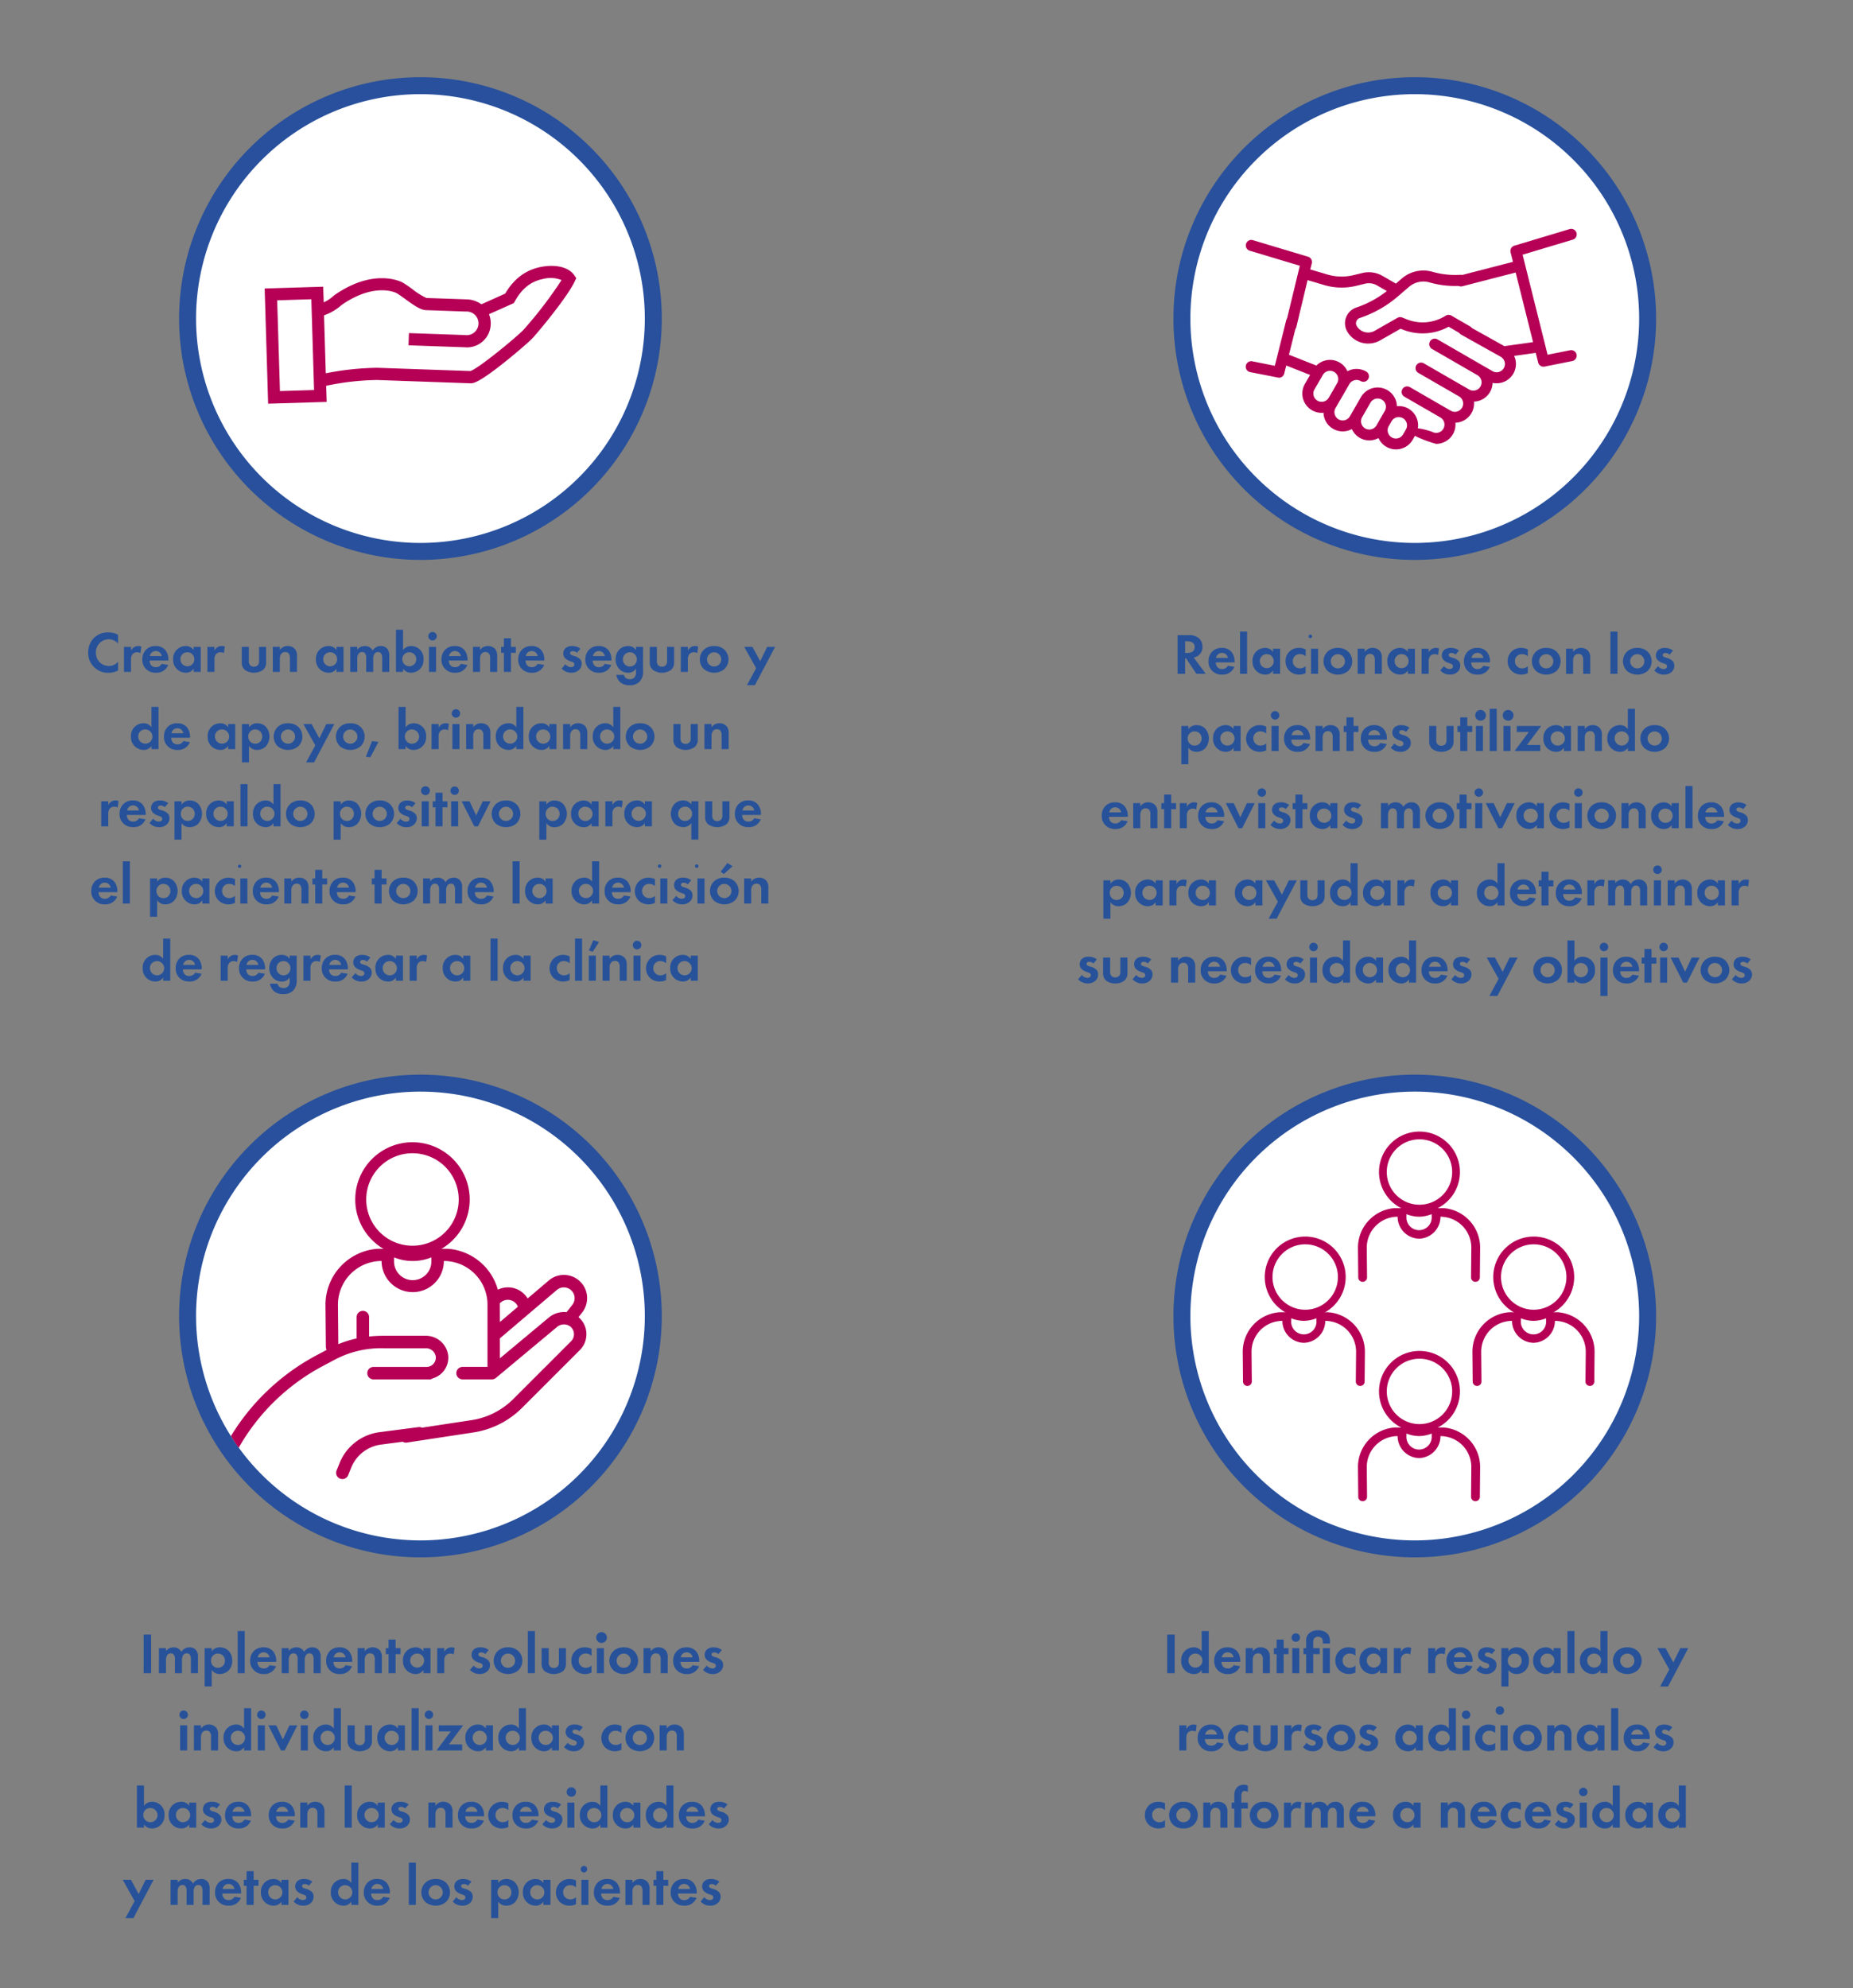 <?xml version="1.0" encoding="UTF-8"?>
<svg xmlns="http://www.w3.org/2000/svg" width="480" height="515" viewBox="0 0 480 515">
  <rect x="0" y="0" width="480" height="515" fill="#808080" stroke="none"/>
  <g id="chemical_structure_mobile_ES" transform="translate(-13270 5733)">
    <rect id="Rectangle_2300" data-name="Rectangle 2300" width="480" height="515" transform="translate(13270 -5733)" fill="rgba(0,0,0,0)"></rect>
    <g id="Group_1830" data-name="Group 1830" transform="translate(867 77)">
      <g id="Group_1640" data-name="Group 1640" transform="translate(12449.397 -5790)">
        <g id="Group_650" data-name="Group 650">
          <circle id="Ellipse_48" data-name="Ellipse 48" cx="60.318" cy="60.318" r="60.318" transform="translate(2.197 2.196)" fill="#fff"></circle>
          <path id="Path_782" data-name="Path 782" d="M134.129,196.369a62.515,62.515,0,1,1,62.515-62.515,62.515,62.515,0,0,1-62.515,62.515Zm0-120.638a58.122,58.122,0,1,0,58.122,58.122,58.122,58.122,0,0,0-58.122-58.122Z" transform="translate(-71.614 -71.34)" fill="#28509c"></path>
        </g>
        <path id="Path_786" data-name="Path 786" d="M165.125,101.57c-1.433-2.08-4.767-2.9-8.69-2.131-3.893.77-6.91,3.028-9.208,6.9l-6.159,2.764a6.8,6.8,0,0,0-3.891-1.276l-10.338-.358a17.136,17.136,0,0,1-3.52-2.194,31.506,31.506,0,0,0-2.658-1.815c-.074-.042-7.235-4.007-17.656,3.27l-.179.137a9.545,9.545,0,0,1-2.605,1.731l-.126-4.05-15.168.464.9,29.836,15.162-.458-.126-4.176a67.572,67.572,0,0,1,13.184-1.5l24.166.854c.664.021,1.9.065,8.661-5.3,3.175-2.521,6.508-5.411,7.359-6.307,1.307-1.36,9.05-10.6,11.022-14.809l.39-.822ZM94.688,131.406l-5.8.179-.72-23.51,8.85-.274.053,1.908.654,21.6Zm57.249-15.651c-1.813,1.9-11.759,10.094-13.733,10.639l-24.06-.843a72.553,72.553,0,0,0-13.385,1.425l-.454-15a13.9,13.9,0,0,0,4.587-2.72c8.608-5.96,14.125-3.091,14.177-3.059.664.379,1.5.991,2.384,1.636,2.361,1.7,3.892,2.743,5.251,2.784l10.348.369a3.061,3.061,0,1,1-.212,6.086l-14.545-.508-.106,3.164,14.545.508a6.154,6.154,0,0,0,6.752-5.981,6.422,6.422,0,0,0-.445-2.584l6.413-2.869.263-.454c1.868-3.354,4.2-5.19,7.311-5.8a7.618,7.618,0,0,1,4.8.285,107.368,107.368,0,0,1-9.891,12.922Z" transform="translate(-62.766 -50.284)" fill="#b50056"></path>
      </g>
      <g id="Group_1641" data-name="Group 1641" transform="translate(12706.966 -5790)">
        <g id="Group_651" data-name="Group 651">
          <circle id="Ellipse_49" data-name="Ellipse 49" cx="60.318" cy="60.318" r="60.318" transform="translate(2.195 2.196)" fill="#fff"></circle>
          <path id="Path_783" data-name="Path 783" d="M241.028,196.369a62.515,62.515,0,1,1,62.515-62.515,62.515,62.515,0,0,1-62.515,62.515Zm0-120.638a58.122,58.122,0,1,0,58.122,58.122,58.122,58.122,0,0,0-58.122-58.122Z" transform="translate(-178.514 -71.34)" fill="#28509c"></path>
        </g>
        <g id="Group_654" data-name="Group 654" transform="translate(18.747 39.292)">
          <path id="Path_787" data-name="Path 787" d="M190.2,98.123l12.975,3.892-3.661,15.114a1.429,1.429,0,0,0,1.04,1.733,1.406,1.406,0,0,0,.348.042,1.428,1.428,0,0,0,1.385-1.081l2.9-12.084,4.313,1.28a15.918,15.918,0,0,0,8.247.209l2.3-.56a4.248,4.248,0,0,1,3.148.454l2.514,1.453a26.465,26.465,0,0,1-7.894,4.263,4.287,4.287,0,0,0-2.325,6.276,6.27,6.27,0,0,0,5.38,3.057,6.335,6.335,0,0,0,3.147-.842l5.259-3,.543.216a14,14,0,0,0,11.9-.729l4.048,2.339a1.428,1.428,0,1,0,1.429-2.472l-4.768-2.756a1.429,1.429,0,0,0-1.479.03,11.119,11.119,0,0,1-10.075.937l-1.186-.471a1.44,1.44,0,0,0-1.235.086l-5.856,3.342a3.432,3.432,0,0,1-4.665-1.207,1.406,1.406,0,0,1-.114-1.225,1.44,1.44,0,0,1,.9-.871,29.345,29.345,0,0,0,9.818-5.554l2.927-2.514a5.7,5.7,0,0,1,5.291-1.151,24.07,24.07,0,0,0,8.182.88,1.428,1.428,0,0,0-.19-2.85,21.243,21.243,0,0,1-7.213-.777,8.55,8.55,0,0,0-7.931,1.733l-1.543,1.325-3.44-1.985a7.1,7.1,0,0,0-5.248-.758l-2.3.555a13.006,13.006,0,0,1-6.762-.17l-4.431-1.314.4-1.577a1.431,1.431,0,0,0-.975-1.715l-14.28-4.287a1.428,1.428,0,0,0-.821,2.736Z" transform="translate(-189.183 -92.472)" fill="#b50056"></path>
          <path id="Path_788" data-name="Path 788" d="M197.757,122.481a1.427,1.427,0,0,0,1.385-1.081l.521-2.083,6.173,2.435-1.341,2.32a5,5,0,0,0,4.319,7.5c.167,0,.33-.016.494-.032a5.132,5.132,0,0,0,.16,1.135,4.986,4.986,0,0,0,7.188,3.1,4.952,4.952,0,0,0,4.53,2.932,5.026,5.026,0,0,0,2.369-.6,4.963,4.963,0,0,0,4.53,2.936,5.078,5.078,0,0,0,1.3-.172,4.973,4.973,0,0,0,3.034-2.33l.713-1.235a4.979,4.979,0,0,0-4.814-7.46,5.072,5.072,0,0,0-.154-1.141,5,5,0,0,0-9.157-1.2l-2.855,4.947a2.143,2.143,0,1,1-3.711-2.144l2.857-4.946h0l.714-1.235a2.145,2.145,0,0,1,2.927-.784,1.428,1.428,0,1,0,1.427-2.474,4.976,4.976,0,0,0-3.792-.5,5.054,5.054,0,0,0-1.065.434,4.951,4.951,0,0,0-8.04-1.479l-7.109-2.8,2.035-8.131a1.428,1.428,0,0,0-2.771-.694l-2.924,11.69-5.8-1.161a1.428,1.428,0,1,0-.56,2.8Zm10,5.947a2.141,2.141,0,0,1-.784-2.925l2.142-3.711a2.142,2.142,0,1,1,3.709,2.142l-2.144,3.712a2.14,2.14,0,0,1-2.925.782Zm15.291,6.357a2.142,2.142,0,1,1-3.709-2.142l2.142-3.711a2.146,2.146,0,0,1,1.859-1.07,2.113,2.113,0,0,1,1.066.286,2.141,2.141,0,0,1,.784,2.925Zm3.9-1.045a2.144,2.144,0,0,1,1.859-1.072,2.116,2.116,0,0,1,1.066.288,2.145,2.145,0,0,1,.786,2.925l-.715,1.237a2.142,2.142,0,1,1-3.712-2.137Z" transform="translate(-189.184 -83.927)" fill="#b50056"></path>
          <path id="Path_789" data-name="Path 789" d="M214.319,134.711a1.429,1.429,0,1,0-1.429,2.474l9.279,5.355h0a2.142,2.142,0,0,1-1.993,3.788c-.712-.338-4.584-1.46-4.925-.746a1.427,1.427,0,0,0,.677,1.9,31.652,31.652,0,0,0,5.147,1.9,5.023,5.023,0,0,0,4.348-2.5,4.944,4.944,0,0,0,.645-2.972,5,5,0,0,0,4.811-5.47,4.991,4.991,0,0,0,4.825-4.859,5,5,0,0,0,5.875-6.183,4.794,4.794,0,0,0-.3-.8l5.6-.785.626,2.5a1.429,1.429,0,0,0,1.385,1.082,1.41,1.41,0,0,0,.281-.028l7.141-1.429a1.428,1.428,0,1,0-.56-2.8l-5.8,1.16-5.865-23.455v-.026l-.61-2.433L256.438,96.5a1.429,1.429,0,1,0-.819-2.737l-14.281,4.285a1.429,1.429,0,0,0-.975,1.715l.618,2.472-13.838,3.572a1.429,1.429,0,0,0,.392,2.8,1.383,1.383,0,0,0,.394-.056L241.678,105l4.508,18.032-7.429,1.04-9.79-5.466a1.429,1.429,0,0,0-1.432,2.472l10.217,5.712.028.012c.018.01.026.028.044.037a2.142,2.142,0,0,1-2.142,3.711l-14.221-8.212a1.429,1.429,0,1,0-1.428,2.475l11.749,6.784a2.141,2.141,0,0,1-2.141,3.709l-11.749-6.782A1.429,1.429,0,0,0,216.464,131l10.51,6.069h0a2.142,2.142,0,1,1-2.141,3.71Z" transform="translate(-171.777 -93.703)" fill="#b50056"></path>
        </g>
      </g>
      <g id="Group_1642" data-name="Group 1642" transform="translate(12449.397 -5531.633)">
        <g id="Group_652" data-name="Group 652">
          <circle id="Ellipse_50" data-name="Ellipse 50" cx="60.318" cy="60.318" r="60.318" transform="translate(2.197 2.196)" fill="#fff"></circle>
          <path id="Path_784" data-name="Path 784" d="M350.1,196.369a62.515,62.515,0,1,1,62.515-62.515A62.515,62.515,0,0,1,350.1,196.369Zm0-120.638a58.122,58.122,0,1,0,58.122,58.122A58.122,58.122,0,0,0,350.1,75.731Z" transform="translate(-287.586 -71.34)" fill="#28509c"></path>
        </g>
        <g id="Group_662" data-name="Group 662" transform="translate(13.429 17.503)">
          <g id="Group_658" data-name="Group 658" transform="translate(27.247 73.775)">
            <path id="Path_791" data-name="Path 791" d="M332.091,123.306l-10.152,1.323a12.922,12.922,0,0,0-10.308,8l-.777,1.92a1.617,1.617,0,1,0,3,1.209l.777-1.925a9.685,9.685,0,0,1,7.729-6l10.152-1.325a1.614,1.614,0,0,0-.417-3.2Z" transform="translate(-310.737 -123.294)" fill="#b50056"></path>
          </g>
          <g id="Group_659" data-name="Group 659" transform="translate(24.489 27.604)">
            <path id="Path_792" data-name="Path 792" d="M374.7,114.73l.954-1.214a6.02,6.02,0,0,0-8.633-8.306l-5.5,4.671a5.418,5.418,0,0,0-.306-.474,5.946,5.946,0,0,0-7.4-1.8,14.524,14.524,0,0,0-12.947-10.6H322.72a14.521,14.521,0,0,0-13.552,14.46l.1,10.935a1.614,1.614,0,0,0,3.228,0l-.1-10.935a11.311,11.311,0,0,1,11.3-11.3,8.069,8.069,0,1,0,16.138,0,11.309,11.309,0,0,1,11.3,11.3v16.138h-6.455a1.614,1.614,0,1,0,0,3.228h7.6a1.612,1.612,0,0,0,1.035-.376L369.12,117.28a2.764,2.764,0,0,1,3.547-.075,2.62,2.62,0,0,1,.865,1.89,2.549,2.549,0,0,1-.768,1.881L357.8,135.939a19.46,19.46,0,0,1-11.185,5.511L329.8,144.01a1.613,1.613,0,0,0,.206,3.213,1.411,1.411,0,0,0,.209-.014l16.812-2.56a22.7,22.7,0,0,0,13.053-6.429l14.958-14.958a5.813,5.813,0,0,0-.191-8.435,1.138,1.138,0,0,1-.142-.1Zm-38.1-14.558a4.841,4.841,0,1,1-9.679,0v-.947a12.8,12.8,0,0,0,9.679,0Zm17.99,10.719a2.792,2.792,0,0,1,4.043.451,2.627,2.627,0,0,1,.367.682l-4.649,3.952-.018-4.867Zm18.529.627-1.5,1.9a6.172,6.172,0,0,0-4.573,1.376l-12.7,10.586v-5.17l14.762-12.546a2.794,2.794,0,0,1,4,3.859Z" transform="translate(-309.168 -97.013)" fill="#b50056"></path>
          </g>
          <g id="Group_660" data-name="Group 660" transform="translate(32.196)">
            <path id="Path_793" data-name="Path 793" d="M328.379,110.956a14.827,14.827,0,1,1,14.828-14.827,14.827,14.827,0,0,1-14.828,14.827Zm0-26.806A11.979,11.979,0,1,0,340.36,96.13a11.979,11.979,0,0,0-11.981-11.98Z" transform="translate(-313.554 -81.302)" fill="#b50056"></path>
          </g>
          <g id="Group_661" data-name="Group 661" transform="translate(0 43.678)">
            <path id="Path_794" data-name="Path 794" d="M345.651,112.616H334.806a37.044,37.044,0,0,0-3.792.188v-5.028a1.614,1.614,0,0,0-3.228,0v5.54a26.455,26.455,0,0,0-6.89,2.492l-3.368,1.789a57.718,57.718,0,0,0-22.3,20.987c.6,1,1.27,2.033,2,3.045a54.449,54.449,0,0,1,21.806-21.179l3.368-1.79a25.591,25.591,0,0,1,12.4-2.815h10.846a2.571,2.571,0,0,1,2.64,2.16,2.422,2.422,0,0,1-2.413,2.681H332.161a1.614,1.614,0,1,0,0,3.228h14.523a1.581,1.581,0,0,0,.863-.285,5.567,5.567,0,0,0,3.953-5.944,5.825,5.825,0,0,0-5.849-5.069Z" transform="translate(-295.229 -106.162)" fill="#b50056"></path>
          </g>
        </g>
      </g>
      <g id="Group_1643" data-name="Group 1643" transform="translate(12706.966 -5531.633)">
        <g id="Group_653" data-name="Group 653">
          <circle id="Ellipse_51" data-name="Ellipse 51" cx="60.318" cy="60.318" r="60.318" transform="translate(2.196 2.196)" fill="#fff"></circle>
          <path id="Path_785" data-name="Path 785" d="M457,196.369a62.515,62.515,0,1,1,62.515-62.515A62.515,62.515,0,0,1,457,196.369Zm0-120.638a58.122,58.122,0,1,0,58.122,58.122A58.122,58.122,0,0,0,457,75.731Z" transform="translate(-394.486 -71.34)" fill="#28509c"></path>
        </g>
        <g id="Group_679" data-name="Group 679" transform="translate(17.949 14.737)">
          <path id="Path_797" data-name="Path 797" d="M426.77,106.365H414.283a10.265,10.265,0,0,0-9.583,10.222l.072,7.733a1.141,1.141,0,0,0,2.282,0l-.072-7.733a8,8,0,0,1,7.987-7.985,5.7,5.7,0,0,0,5.526,5.686v.007h.058v-.007a5.7,5.7,0,0,0,5.527-5.686,8,8,0,0,1,7.987,7.985l-.074,7.733a1.141,1.141,0,1,0,2.282,0l.074-7.733A10.265,10.265,0,0,0,426.77,106.365ZM423.8,108.6a3.28,3.28,0,1,1-6.546,0v-.673a9.061,9.061,0,0,0,3.244.662h.058a9.071,9.071,0,0,0,3.245-.662Z" transform="translate(-404.7 -59.564)" fill="#b50056"></path>
          <path id="Path_800" data-name="Path 800" d="M460.632,106.365H448.146a10.265,10.265,0,0,0-9.583,10.222l.074,7.733a1.141,1.141,0,1,0,2.282,0l-.074-7.733a8,8,0,0,1,7.987-7.985,5.7,5.7,0,0,0,5.527,5.686v.007h.058v-.007a5.7,5.7,0,0,0,5.526-5.686,8,8,0,0,1,7.987,7.985l-.072,7.733a1.141,1.141,0,0,0,2.282,0l.072-7.733A10.265,10.265,0,0,0,460.632,106.365Zm-2.971,2.24a3.28,3.28,0,1,1-6.546,0v-.673a9.07,9.07,0,0,0,3.245.662h.058a9.061,9.061,0,0,0,3.244-.662Z" transform="translate(-379.07 -59.564)" fill="#b50056"></path>
          <g id="Group_674" data-name="Group 674" transform="translate(35.303 56.826)">
            <path id="Path_802" data-name="Path 802" d="M435.278,133.036a10.483,10.483,0,1,1,10.483-10.479,10.483,10.483,0,0,1-10.483,10.479Zm0-18.953a8.469,8.469,0,1,0,8.469,8.469A8.469,8.469,0,0,0,435.278,114.083Z" transform="translate(-424.796 -112.071)" fill="#b50056"></path>
          </g>
          <path id="Path_803" data-name="Path 803" d="M443.76,123.353H431.274a10.268,10.268,0,0,0-9.583,10.224l.074,7.733a1.141,1.141,0,1,0,2.282,0l-.074-7.733a8,8,0,0,1,7.987-7.987,5.7,5.7,0,0,0,5.527,5.686v.007h.058v-.007a5.7,5.7,0,0,0,5.526-5.686,8,8,0,0,1,7.987,7.987l-.072,7.733a1.141,1.141,0,0,0,2.282,0l.072-7.733a10.268,10.268,0,0,0-9.58-10.224Zm-2.969,2.24a3.28,3.28,0,1,1-6.548,0v-.671a9.108,9.108,0,0,0,3.245.662h.058a9.119,9.119,0,0,0,3.245-.662Z" transform="translate(-391.841 -46.704)" fill="#b50056"></path>
          <g id="Group_678" data-name="Group 678" transform="translate(35.301)">
            <path id="Path_805" data-name="Path 805" d="M435.277,100.695A10.483,10.483,0,1,1,445.76,90.212a10.483,10.483,0,0,1-10.483,10.483Zm0-18.958a8.47,8.47,0,1,0,8.469,8.47,8.47,8.47,0,0,0-8.469-8.47Z" transform="translate(-424.794 -79.728)" fill="#b50056"></path>
          </g>
          <path id="Path_806" data-name="Path 806" d="M443.76,91.011H431.274a10.265,10.265,0,0,0-9.583,10.222l.074,7.733a1.141,1.141,0,1,0,2.282,0l-.074-7.733a8,8,0,0,1,7.987-7.985,5.7,5.7,0,0,0,5.527,5.686v.007h.058v-.007a5.7,5.7,0,0,0,5.526-5.686,8,8,0,0,1,7.987,7.985l-.072,7.733a1.141,1.141,0,0,0,2.282,0l.072-7.733a10.265,10.265,0,0,0-9.58-10.222Zm-2.969,2.24a3.28,3.28,0,1,1-6.548,0v-.673a9.07,9.07,0,0,0,3.245.662h.058a9.078,9.078,0,0,0,3.245-.662Z" transform="translate(-391.841 -71.186)" fill="#b50056"></path>
          <path id="Path_805-2" data-name="Path 805" d="M435.277,100.695A10.483,10.483,0,1,1,445.76,90.212a10.483,10.483,0,0,1-10.483,10.483Zm0-18.958a8.47,8.47,0,1,0,8.469,8.47,8.47,8.47,0,0,0-8.469-8.47Z" transform="translate(-359.897 -52.531)" fill="#b50056"></path>
          <path id="Path_805-3" data-name="Path 805" d="M435.277,100.695A10.483,10.483,0,1,1,445.76,90.212a10.483,10.483,0,0,1-10.483,10.483Zm0-18.958a8.47,8.47,0,1,0,8.469,8.47,8.47,8.47,0,0,0-8.469-8.47Z" transform="translate(-419.089 -52.531)" fill="#b50056"></path>
        </g>
      </g>
      <path id="Path_1614" data-name="Path 1614" d="M6.808,4.995V15h1.95V4.995ZM10.768,15H12.6V11.685a2.47,2.47,0,0,1,.255-1.26,1.074,1.074,0,0,1,1.005-.57.92.92,0,0,1,.75.33,1.975,1.975,0,0,1,.3,1.275V15h1.83V11.685A2.47,2.47,0,0,1,17,10.425,1.074,1.074,0,0,1,18,9.855a.92.92,0,0,1,.75.33,1.975,1.975,0,0,1,.3,1.275V15h1.83V10.92a2.729,2.729,0,0,0-.45-1.83,2.061,2.061,0,0,0-1.755-.8,2.391,2.391,0,0,0-2.087,1.19A2.148,2.148,0,0,0,14.533,8.3a2.39,2.39,0,0,0-1.933.94V8.505H10.77Zm13.68-.84a2.462,2.462,0,0,0,2.085,1.05,3.184,3.184,0,0,0,2.2-.84,3.473,3.473,0,0,0,1.02-2.625,3.5,3.5,0,0,0-.975-2.58,3.1,3.1,0,0,0-2.22-.87,2.471,2.471,0,0,0-2.115,1.05v-.84h-1.83v9.93h1.83Zm1.62-4.245a1.912,1.912,0,0,1,1.245.465,1.955,1.955,0,0,1,.555,1.365,1.9,1.9,0,0,1-.57,1.38,1.736,1.736,0,0,1-1.23.465,1.778,1.778,0,0,1-1.2-.435,1.845,1.845,0,0,1-.6-1.41,1.723,1.723,0,0,1,.615-1.4A1.655,1.655,0,0,1,26.068,9.915Zm5.1-5.85V15H33V4.065Zm8.265,8.85a1.675,1.675,0,0,1-1.515.855,1.546,1.546,0,0,1-1.305-.615A1.917,1.917,0,0,1,36.3,12.06h4.86v-.15a3.883,3.883,0,0,0-.78-2.55A3.1,3.1,0,0,0,37.843,8.3a3.328,3.328,0,0,0-2.443.91,3.459,3.459,0,0,0-.99,2.55,3.273,3.273,0,0,0,1.02,2.535,3.4,3.4,0,0,0,2.49.915,3.209,3.209,0,0,0,3.195-2.025ZM36.358,10.89a1.558,1.558,0,0,1,3.075,0ZM42.568,15H44.4V11.685a2.47,2.47,0,0,1,.255-1.26,1.074,1.074,0,0,1,1-.57.92.92,0,0,1,.75.33,1.975,1.975,0,0,1,.3,1.275V15h1.83V11.685a2.47,2.47,0,0,1,.255-1.26,1.074,1.074,0,0,1,1-.57.92.92,0,0,1,.75.33,1.975,1.975,0,0,1,.3,1.275V15h1.83V10.92a2.729,2.729,0,0,0-.45-1.83,2.061,2.061,0,0,0-1.755-.8,2.391,2.391,0,0,0-2.077,1.19A2.148,2.148,0,0,0,46.333,8.3a2.39,2.39,0,0,0-1.933.94V8.505H42.57Zm16.545-2.085a1.675,1.675,0,0,1-1.515.855,1.546,1.546,0,0,1-1.305-.615,1.917,1.917,0,0,1-.315-1.1h4.86v-.15a3.883,3.883,0,0,0-.78-2.55A3.1,3.1,0,0,0,57.523,8.3a3.328,3.328,0,0,0-2.445.915,3.459,3.459,0,0,0-.99,2.55,3.273,3.273,0,0,0,1.02,2.535,3.4,3.4,0,0,0,2.49.915,3.209,3.209,0,0,0,3.195-2.025ZM56.038,10.89a1.558,1.558,0,0,1,3.075,0ZM62.248,15h1.83V11.685a2.235,2.235,0,0,1,.285-1.26,1.248,1.248,0,0,1,1.125-.57,1.172,1.172,0,0,1,.855.33,1.861,1.861,0,0,1,.345,1.275V15h1.83V10.92a2.736,2.736,0,0,0-.51-1.83,2.483,2.483,0,0,0-1.92-.8,2.385,2.385,0,0,0-2.01,1.05V8.5h-1.83Zm11.1-4.935V8.505h-1.26V6.285h-1.83v2.22h-.72v1.56h.72V15h1.83V10.065Zm5.94-.72A2.353,2.353,0,0,0,77.2,8.3a3.248,3.248,0,0,0-3.225,3.45,3.3,3.3,0,0,0,3.315,3.465,2.329,2.329,0,0,0,1.995-1.05V15h1.83V8.505h-1.83Zm-1.62.57a1.766,1.766,0,0,1,1.8,1.83,1.8,1.8,0,0,1-3.6,0,1.766,1.766,0,0,1,1.8-1.83ZM82.858,15h1.83V11.88a2.232,2.232,0,0,1,.36-1.44,1.5,1.5,0,0,1,1.215-.525,1.376,1.376,0,0,1,.855.24l.24-1.71a2.252,2.252,0,0,0-.78-.15,1.99,1.99,0,0,0-1.08.285,2.191,2.191,0,0,0-.81.9V8.505h-1.83ZM96.192,8.985a3.239,3.239,0,0,0-2.07-.69,2.68,2.68,0,0,0-1.695.465,1.929,1.929,0,0,0-.675,1.47,1.742,1.742,0,0,0,.5,1.245,3.5,3.5,0,0,0,1.4.78l.42.15a.724.724,0,0,1,.57.66c0,.45-.39.7-.9.7a2.013,2.013,0,0,1-1.44-.75l-.96,1.11a3.282,3.282,0,0,0,2.52,1.08,2.727,2.727,0,0,0,1.95-.69,2.159,2.159,0,0,0,.72-1.65,1.883,1.883,0,0,0-.33-1.08,3.327,3.327,0,0,0-1.65-.93l-.435-.135c-.51-.165-.585-.42-.585-.585,0-.315.27-.525.705-.525a1.519,1.519,0,0,1,1.065.435Zm5.01-.69a3.738,3.738,0,0,0-2.625.915,3.5,3.5,0,0,0,0,5.085,4.223,4.223,0,0,0,5.25,0,3.5,3.5,0,0,0,0-5.085A3.738,3.738,0,0,0,101.2,8.3Zm0,5.3a1.838,1.838,0,1,1,1.83-1.83A1.809,1.809,0,0,1,101.2,13.59Zm5.13-9.525V15h1.83V4.065Zm3.57,4.44v3.97a2.455,2.455,0,0,0,.8,2,4.14,4.14,0,0,0,4.71,0,2.455,2.455,0,0,0,.795-2V8.505h-1.83V12.18a1.46,1.46,0,0,1-.39,1.14,1.475,1.475,0,0,1-1.86,0,1.46,1.46,0,0,1-.39-1.14V8.505Zm12.93.18a3.875,3.875,0,0,0-1.755-.39,3.348,3.348,0,0,0-3.465,3.48,3.335,3.335,0,0,0,1.035,2.49,3.666,3.666,0,0,0,2.5.945,3.709,3.709,0,0,0,1.68-.4v-1.8a2.119,2.119,0,0,1-1.44.57,1.809,1.809,0,0,1-1.89-1.845,1.745,1.745,0,0,1,1.83-1.83,2.11,2.11,0,0,1,1.5.57Zm1.38-.18V15h1.83V8.505Zm-.18-2.745a1.392,1.392,0,1,0,0-.005Zm7.14,2.535a3.738,3.738,0,0,0-2.625.915,3.5,3.5,0,0,0,0,5.085,4.223,4.223,0,0,0,5.25,0,3.5,3.5,0,0,0,0-5.085,3.738,3.738,0,0,0-2.624-.915Zm0,5.3A1.838,1.838,0,1,1,133,11.76a1.809,1.809,0,0,1-1.827,1.83ZM136.3,15h1.83V11.685a2.235,2.235,0,0,1,.285-1.26,1.248,1.248,0,0,1,1.125-.57,1.172,1.172,0,0,1,.855.33,1.861,1.861,0,0,1,.345,1.275V15h1.83V10.92a2.736,2.736,0,0,0-.51-1.83,2.483,2.483,0,0,0-1.92-.8,2.385,2.385,0,0,0-2.01,1.05V8.5H136.3Zm12.705-2.085a1.675,1.675,0,0,1-1.515.855,1.546,1.546,0,0,1-1.305-.615,1.917,1.917,0,0,1-.315-1.1h4.86v-.15a3.883,3.883,0,0,0-.78-2.55,3.1,3.1,0,0,0-2.532-1.06,3.328,3.328,0,0,0-2.445.915,3.459,3.459,0,0,0-.99,2.55A3.273,3.273,0,0,0,145,14.3a3.4,3.4,0,0,0,2.49.915,3.209,3.209,0,0,0,3.2-2.025ZM145.93,10.89a1.558,1.558,0,0,1,3.075,0Zm10.65-1.9a3.239,3.239,0,0,0-2.07-.69,2.68,2.68,0,0,0-1.7.465,1.929,1.929,0,0,0-.675,1.47,1.742,1.742,0,0,0,.5,1.245,3.5,3.5,0,0,0,1.4.78l.42.15a.724.724,0,0,1,.57.66c0,.45-.39.7-.9.7a2.013,2.013,0,0,1-1.44-.75l-.96,1.11a3.282,3.282,0,0,0,2.52,1.08,2.727,2.727,0,0,0,1.95-.69,2.159,2.159,0,0,0,.72-1.65,1.883,1.883,0,0,0-.33-1.08,3.327,3.327,0,0,0-1.65-.93l-.435-.135c-.51-.165-.585-.42-.585-.585,0-.315.27-.525.705-.525a1.519,1.519,0,0,1,1.065.435ZM16.258,28.5V35h1.83V28.5Zm-.18-2.745a1.1,1.1,0,1,0,1.095-1.095A1.1,1.1,0,0,0,16.078,25.76ZM19.828,35h1.83V31.685a2.235,2.235,0,0,1,.285-1.26,1.248,1.248,0,0,1,1.125-.57,1.172,1.172,0,0,1,.855.33,1.861,1.861,0,0,1,.345,1.275V35H26.1V30.92a2.736,2.736,0,0,0-.51-1.83,2.483,2.483,0,0,0-1.92-.8,2.385,2.385,0,0,0-2.01,1.05V28.5H19.83Zm12.99-5.655a2.353,2.353,0,0,0-2.085-1.05,3.248,3.248,0,0,0-3.225,3.45,3.3,3.3,0,0,0,3.315,3.465,2.329,2.329,0,0,0,2-1.05V35h1.83V24.065h-1.83Zm-1.62.57a1.838,1.838,0,1,1-1.8,1.83,1.766,1.766,0,0,1,1.8-1.83Zm5.19-1.41V35h1.83V28.5Zm-.18-2.745a1.1,1.1,0,1,0,1.1-1.095,1.1,1.1,0,0,0-1.1,1.095Zm2.91,2.745,3.27,6.5h.96l3.27-6.495h-2.04l-1.71,3.66-1.71-3.66Zm8.4,0V35h1.83V28.5Zm-.18-2.745a1.1,1.1,0,1,0,1.1-1.095,1.1,1.1,0,0,0-1.1,1.095Zm8.73,3.585a2.353,2.353,0,0,0-2.085-1.05,3.248,3.248,0,0,0-3.225,3.45,3.3,3.3,0,0,0,3.315,3.465,2.329,2.329,0,0,0,1.995-1.05V35H57.9V24.065H56.07Zm-1.62.57a1.838,1.838,0,1,1-1.8,1.83,1.766,1.766,0,0,1,1.8-1.83Zm5.19-1.41V32.48a2.455,2.455,0,0,0,.8,1.995,4.14,4.14,0,0,0,4.71,0,2.455,2.455,0,0,0,.8-1.995V28.5h-1.83V32.18a1.46,1.46,0,0,1-.39,1.14,1.475,1.475,0,0,1-1.86,0,1.46,1.46,0,0,1-.39-1.14V28.5Zm13.02.84a2.353,2.353,0,0,0-2.085-1.05,3.248,3.248,0,0,0-3.225,3.45,3.3,3.3,0,0,0,3.315,3.465,2.329,2.329,0,0,0,2-1.05V35h1.83V28.5h-1.83Zm-1.62.57a1.838,1.838,0,1,1-1.8,1.83,1.766,1.766,0,0,1,1.8-1.83Zm5.19-5.85V35h1.83V24.065ZM79.8,28.5V35h1.83V28.5Zm-.18-2.745a1.095,1.095,0,1,0,1.1-1.095,1.1,1.1,0,0,0-1.1,1.095Zm9.96,2.745h-6.33v1.56h3.12L82.678,35h6.645V33.44H85.888Zm5.88.84a2.353,2.353,0,0,0-2.085-1.05,3.248,3.248,0,0,0-3.225,3.45,3.3,3.3,0,0,0,3.315,3.465,2.329,2.329,0,0,0,2-1.05V35h1.83V28.5h-1.83Zm-1.62.57a1.838,1.838,0,1,1-1.8,1.83,1.766,1.766,0,0,1,1.8-1.83Zm10.17-.57a2.353,2.353,0,0,0-2.085-1.05,3.248,3.248,0,0,0-3.225,3.45,3.3,3.3,0,0,0,3.315,3.465,2.329,2.329,0,0,0,2-1.05V35h1.83V24.065h-1.83Zm-1.62.57a1.838,1.838,0,1,1-1.8,1.83,1.766,1.766,0,0,1,1.8-1.83Zm10.17-.57a2.353,2.353,0,0,0-2.085-1.05,3.248,3.248,0,0,0-3.225,3.45,3.3,3.3,0,0,0,3.315,3.465,2.329,2.329,0,0,0,1.995-1.05V35h1.83V28.5h-1.83Zm-1.62.57a1.838,1.838,0,1,1-1.8,1.83,1.766,1.766,0,0,1,1.8-1.83Zm9.63-.93a3.239,3.239,0,0,0-2.07-.69,2.68,2.68,0,0,0-1.7.465,1.929,1.929,0,0,0-.675,1.47,1.742,1.742,0,0,0,.495,1.245,3.5,3.5,0,0,0,1.4.78l.42.15a.724.724,0,0,1,.57.66c0,.45-.39.705-.9.705a2.013,2.013,0,0,1-1.44-.75l-.96,1.11a3.282,3.282,0,0,0,2.52,1.08,2.727,2.727,0,0,0,1.95-.69,2.159,2.159,0,0,0,.72-1.65,1.883,1.883,0,0,0-.33-1.08,3.327,3.327,0,0,0-1.65-.93l-.435-.135c-.51-.165-.585-.42-.585-.585,0-.315.27-.525.705-.525a1.519,1.519,0,0,1,1.065.435Zm10.005-.3a3.875,3.875,0,0,0-1.755-.39,3.49,3.49,0,0,0-2.43,5.97,3.666,3.666,0,0,0,2.5.945,3.709,3.709,0,0,0,1.68-.4V33.02a2.119,2.119,0,0,1-1.44.57,1.809,1.809,0,0,1-1.89-1.845,1.745,1.745,0,0,1,1.83-1.83,2.11,2.11,0,0,1,1.5.57Zm4.77-.39a3.738,3.738,0,0,0-2.625.915,3.5,3.5,0,0,0,0,5.085,4.223,4.223,0,0,0,5.25,0,3.5,3.5,0,0,0,0-5.085,3.738,3.738,0,0,0-2.626-.91Zm0,5.3a1.838,1.838,0,1,1,1.83-1.83,1.809,1.809,0,0,1-1.831,1.825Zm5.13,1.41h1.83v-3.32a2.235,2.235,0,0,1,.285-1.26,1.248,1.248,0,0,1,1.125-.57,1.172,1.172,0,0,1,.855.33,1.861,1.861,0,0,1,.345,1.275V35h1.83V30.92a2.736,2.736,0,0,0-.51-1.83,2.483,2.483,0,0,0-1.92-.8,2.385,2.385,0,0,0-2.01,1.05V28.5h-1.83ZM6.9,44.065H5.068V55H6.9v-.84a2.455,2.455,0,0,0,2.07,1.05,3.239,3.239,0,0,0,3.24-3.465,3.2,3.2,0,0,0-3.195-3.45A2.52,2.52,0,0,0,6.9,49.345Zm1.62,5.85a1.838,1.838,0,1,1-1.8,1.83,1.766,1.766,0,0,1,1.8-1.83Zm10.08-.57a2.353,2.353,0,0,0-2.085-1.05,3.248,3.248,0,0,0-3.225,3.45A3.3,3.3,0,0,0,16.6,55.21a2.329,2.329,0,0,0,2-1.05V55h1.83V48.505H18.6Zm-1.62.57a1.838,1.838,0,1,1-1.8,1.83,1.766,1.766,0,0,1,1.8-1.83Zm9.63-.93a3.239,3.239,0,0,0-2.07-.69,2.68,2.68,0,0,0-1.695.465,1.929,1.929,0,0,0-.675,1.47,1.742,1.742,0,0,0,.495,1.245,3.5,3.5,0,0,0,1.4.78l.42.15a.724.724,0,0,1,.57.66c0,.45-.39.7-.9.7a2.013,2.013,0,0,1-1.44-.75l-.96,1.11a3.282,3.282,0,0,0,2.52,1.08,2.727,2.727,0,0,0,1.95-.69,2.159,2.159,0,0,0,.72-1.65,1.883,1.883,0,0,0-.33-1.08,3.327,3.327,0,0,0-1.65-.93l-.435-.135c-.51-.165-.585-.42-.585-.585,0-.315.27-.525.7-.525a1.519,1.519,0,0,1,1.065.435Zm6.315,3.93a1.675,1.675,0,0,1-1.515.855,1.546,1.546,0,0,1-1.305-.615,1.917,1.917,0,0,1-.315-1.095h4.86v-.15a3.883,3.883,0,0,0-.78-2.55,3.1,3.1,0,0,0-2.535-1.065,3.328,3.328,0,0,0-2.445.915,3.459,3.459,0,0,0-.99,2.55,3.273,3.273,0,0,0,1.02,2.535,3.4,3.4,0,0,0,2.49.915,3.209,3.209,0,0,0,3.19-2.025ZM29.848,50.89a1.558,1.558,0,0,1,3.075,0Zm14.4,2.025a1.675,1.675,0,0,1-1.515.855,1.546,1.546,0,0,1-1.305-.615,1.917,1.917,0,0,1-.315-1.095h4.86v-.15a3.883,3.883,0,0,0-.78-2.55A3.1,3.1,0,0,0,42.658,48.3a3.328,3.328,0,0,0-2.445.915,3.459,3.459,0,0,0-.99,2.55,3.273,3.273,0,0,0,1.02,2.535,3.4,3.4,0,0,0,2.49.915,3.209,3.209,0,0,0,3.2-2.025ZM41.173,50.89a1.558,1.558,0,0,1,3.075,0ZM47.382,55h1.83V51.685a2.235,2.235,0,0,1,.285-1.26,1.248,1.248,0,0,1,1.125-.57,1.172,1.172,0,0,1,.855.33,1.861,1.861,0,0,1,.345,1.275V55h1.83V50.92a2.736,2.736,0,0,0-.51-1.83,2.483,2.483,0,0,0-1.92-.8,2.385,2.385,0,0,0-2.01,1.05V48.5h-1.83ZM58.888,44.065V55h1.83V44.065Zm8.55,5.28a2.353,2.353,0,0,0-2.085-1.05,3.248,3.248,0,0,0-3.225,3.45,3.3,3.3,0,0,0,3.315,3.465,2.329,2.329,0,0,0,2-1.05V55h1.83V48.505h-1.83Zm-1.62.57a1.838,1.838,0,1,1-1.8,1.83,1.766,1.766,0,0,1,1.8-1.83Zm9.63-.93a3.239,3.239,0,0,0-2.07-.69,2.68,2.68,0,0,0-1.695.465,1.929,1.929,0,0,0-.675,1.47,1.742,1.742,0,0,0,.5,1.245,3.5,3.5,0,0,0,1.4.78l.42.15a.724.724,0,0,1,.57.66c0,.45-.39.7-.9.7a2.013,2.013,0,0,1-1.44-.75l-.96,1.11a3.282,3.282,0,0,0,2.52,1.08,2.727,2.727,0,0,0,1.95-.69,2.159,2.159,0,0,0,.72-1.65,1.883,1.883,0,0,0-.33-1.08,3.327,3.327,0,0,0-1.65-.93l-.435-.135c-.51-.165-.585-.42-.585-.585,0-.315.27-.525.705-.525a1.519,1.519,0,0,1,1.065.435ZM80.563,55h1.83V51.685a2.235,2.235,0,0,1,.285-1.26,1.248,1.248,0,0,1,1.125-.57,1.172,1.172,0,0,1,.855.33A1.861,1.861,0,0,1,85,51.46V55h1.83V50.92a2.736,2.736,0,0,0-.51-1.83,2.483,2.483,0,0,0-1.92-.8,2.385,2.385,0,0,0-2.01,1.05V48.5H80.56Zm12.7-2.085a1.675,1.675,0,0,1-1.515.855,1.546,1.546,0,0,1-1.305-.615,1.917,1.917,0,0,1-.315-1.095h4.86v-.15a3.883,3.883,0,0,0-.78-2.55,3.1,3.1,0,0,0-2.535-1.065,3.328,3.328,0,0,0-2.445.915,3.459,3.459,0,0,0-.99,2.55,3.273,3.273,0,0,0,1.02,2.535,3.4,3.4,0,0,0,2.49.915,3.209,3.209,0,0,0,3.195-2.025ZM90.192,50.89a1.558,1.558,0,0,1,3.075,0Zm11.1-2.2a3.875,3.875,0,0,0-1.755-.39,3.49,3.49,0,0,0-2.43,5.97,3.666,3.666,0,0,0,2.5.945,3.709,3.709,0,0,0,1.68-.4v-1.8a2.119,2.119,0,0,1-1.44.57,1.809,1.809,0,0,1-1.89-1.845,1.745,1.745,0,0,1,1.83-1.83,2.11,2.11,0,0,1,1.5.57Zm6.075,4.23a1.675,1.675,0,0,1-1.515.855,1.546,1.546,0,0,1-1.305-.615,1.917,1.917,0,0,1-.315-1.095h4.86v-.15a3.883,3.883,0,0,0-.78-2.55,3.1,3.1,0,0,0-2.535-1.065,3.328,3.328,0,0,0-2.445.915,3.459,3.459,0,0,0-.99,2.55,3.273,3.273,0,0,0,1.02,2.535,3.4,3.4,0,0,0,2.49.915,3.209,3.209,0,0,0,3.195-2.025Zm-3.075-2.025a1.558,1.558,0,0,1,3.075,0Zm10.65-1.9a3.239,3.239,0,0,0-2.07-.69,2.68,2.68,0,0,0-1.695.465,1.929,1.929,0,0,0-.675,1.47,1.742,1.742,0,0,0,.5,1.235,3.5,3.5,0,0,0,1.4.78l.42.15a.724.724,0,0,1,.57.66c0,.45-.39.7-.9.7a2.013,2.013,0,0,1-1.44-.75l-.96,1.11a3.282,3.282,0,0,0,2.52,1.08,2.727,2.727,0,0,0,1.95-.69,2.159,2.159,0,0,0,.72-1.65,1.883,1.883,0,0,0-.33-1.08,3.327,3.327,0,0,0-1.65-.93l-.435-.135c-.51-.165-.585-.42-.585-.585,0-.315.27-.525.705-.525a1.519,1.519,0,0,1,1.065.435Zm1.62-.48V55h1.83V48.505Zm-.18-2.745a1.223,1.223,0,1,0,0-.01Zm8.73,3.585a2.353,2.353,0,0,0-2.085-1.05,3.248,3.248,0,0,0-3.225,3.45,3.3,3.3,0,0,0,3.315,3.465,2.329,2.329,0,0,0,1.995-1.05V55h1.83V44.065h-1.83Zm-1.62.57a1.838,1.838,0,1,1-1.8,1.83,1.766,1.766,0,0,1,1.8-1.84Zm10.17-.57a2.353,2.353,0,0,0-2.085-1.05,3.248,3.248,0,0,0-3.225,3.45,3.3,3.3,0,0,0,3.315,3.465,2.329,2.329,0,0,0,2-1.05V55h1.83V48.505h-1.83Zm-1.62.57a1.838,1.838,0,1,1-1.8,1.83,1.766,1.766,0,0,1,1.8-1.84Zm10.17-.57a2.353,2.353,0,0,0-2.085-1.05,3.248,3.248,0,0,0-3.225,3.45,3.3,3.3,0,0,0,3.315,3.465,2.329,2.329,0,0,0,2-1.05V55h1.83V44.065h-1.83Zm-1.62.57a1.838,1.838,0,1,1-1.8,1.83,1.766,1.766,0,0,1,1.8-1.84Zm9.885,3a1.675,1.675,0,0,1-1.515.855,1.546,1.546,0,0,1-1.305-.615,1.917,1.917,0,0,1-.315-1.095h4.86v-.15a3.883,3.883,0,0,0-.78-2.55,3.1,3.1,0,0,0-2.535-1.065,3.328,3.328,0,0,0-2.445.915,3.459,3.459,0,0,0-.99,2.55,3.273,3.273,0,0,0,1.02,2.535,3.4,3.4,0,0,0,2.49.915,3.209,3.209,0,0,0,3.2-2.025ZM147.4,50.89a1.558,1.558,0,0,1,3.075,0Zm10.65-1.9a3.239,3.239,0,0,0-2.07-.69,2.68,2.68,0,0,0-1.7.465,1.929,1.929,0,0,0-.675,1.47,1.742,1.742,0,0,0,.5,1.245,3.5,3.5,0,0,0,1.4.78l.42.15a.724.724,0,0,1,.57.66c0,.45-.39.705-.9.705a2.013,2.013,0,0,1-1.44-.75l-.96,1.11a3.282,3.282,0,0,0,2.52,1.08,2.727,2.727,0,0,0,1.95-.69,2.159,2.159,0,0,0,.72-1.65,1.883,1.883,0,0,0-.33-1.08,3.327,3.327,0,0,0-1.65-.93l-.435-.135c-.51-.165-.585-.42-.585-.585,0-.315.27-.525.705-.525a1.519,1.519,0,0,1,1.065.435ZM2.088,78.435h2.07L9.393,68.5H7.323l-1.8,3.69L3.513,68.5H1.383l3.09,5.52ZM13.788,75h1.83V71.685a2.47,2.47,0,0,1,.255-1.26,1.074,1.074,0,0,1,1.005-.57.92.92,0,0,1,.75.33,1.975,1.975,0,0,1,.3,1.275V75h1.83V71.685a2.47,2.47,0,0,1,.255-1.26,1.074,1.074,0,0,1,1-.57.92.92,0,0,1,.75.33,1.975,1.975,0,0,1,.3,1.275V75H23.9V70.92a2.729,2.729,0,0,0-.45-1.83,2.061,2.061,0,0,0-1.755-.795A2.391,2.391,0,0,0,19.61,69.48a2.148,2.148,0,0,0-2.055-1.185,2.39,2.39,0,0,0-1.935.945V68.5H13.79Zm16.545-2.085a1.675,1.675,0,0,1-1.515.855,1.546,1.546,0,0,1-1.305-.615,1.917,1.917,0,0,1-.315-1.1h4.86v-.15a3.883,3.883,0,0,0-.78-2.55,3.1,3.1,0,0,0-2.535-1.065A3.328,3.328,0,0,0,26.3,69.2a3.459,3.459,0,0,0-.99,2.55,3.273,3.273,0,0,0,1.02,2.535,3.4,3.4,0,0,0,2.49.915,3.209,3.209,0,0,0,3.2-2.025ZM27.258,70.89a1.558,1.558,0,0,1,3.075,0Zm9.3-.825V68.5H35.3V66.28H33.47V68.5h-.72v1.56h.72V75H35.3V70.065Zm5.94-.72a2.353,2.353,0,0,0-2.085-1.05,3.248,3.248,0,0,0-3.225,3.45A3.3,3.3,0,0,0,40.5,75.21a2.329,2.329,0,0,0,2-1.05V75h1.83V68.5H42.5Zm-1.62.57a1.838,1.838,0,1,1-1.8,1.83,1.766,1.766,0,0,1,1.8-1.83Zm9.63-.93a3.24,3.24,0,0,0-2.07-.69,2.68,2.68,0,0,0-1.7.465,1.929,1.929,0,0,0-.675,1.47,1.742,1.742,0,0,0,.5,1.245,3.5,3.5,0,0,0,1.4.78l.42.15a.724.724,0,0,1,.57.66c0,.45-.39.7-.9.7a2.013,2.013,0,0,1-1.44-.75l-.96,1.11a3.282,3.282,0,0,0,2.52,1.08,2.727,2.727,0,0,0,1.95-.69,2.159,2.159,0,0,0,.72-1.65,1.883,1.883,0,0,0-.33-1.08,3.327,3.327,0,0,0-1.65-.93l-.435-.135c-.51-.165-.585-.42-.585-.585,0-.315.27-.525.705-.525a1.519,1.519,0,0,1,1.065.435Zm10.1.36a2.353,2.353,0,0,0-2.085-1.05,3.248,3.248,0,0,0-3.225,3.45,3.3,3.3,0,0,0,3.315,3.465A2.329,2.329,0,0,0,60.6,74.16V75h1.83V64.065H60.6Zm-1.62.57a1.838,1.838,0,1,1-1.8,1.83,1.766,1.766,0,0,1,1.8-1.83Zm9.885,3a1.675,1.675,0,0,1-1.515.855,1.546,1.546,0,0,1-1.305-.615,1.917,1.917,0,0,1-.315-1.1h4.86v-.15a3.883,3.883,0,0,0-.78-2.55,3.1,3.1,0,0,0-2.535-1.065,3.328,3.328,0,0,0-2.445.915,3.459,3.459,0,0,0-.99,2.55,3.273,3.273,0,0,0,1.02,2.535,3.4,3.4,0,0,0,2.49.915,3.209,3.209,0,0,0,3.195-2.025ZM65.793,70.89a1.558,1.558,0,0,1,3.075,0ZM75.5,64.065V75h1.83V64.065Zm6.96,4.23a3.738,3.738,0,0,0-2.625.915,3.5,3.5,0,0,0,0,5.085,4.223,4.223,0,0,0,5.25,0,3.5,3.5,0,0,0,0-5.085,3.738,3.738,0,0,0-2.627-.915Zm0,5.295a1.838,1.838,0,1,1,1.83-1.83,1.809,1.809,0,0,1-1.832,1.83Zm9.255-4.6a3.239,3.239,0,0,0-2.07-.69,2.68,2.68,0,0,0-1.695.465,1.929,1.929,0,0,0-.675,1.47,1.742,1.742,0,0,0,.5,1.245,3.5,3.5,0,0,0,1.4.78l.42.15a.724.724,0,0,1,.57.66c0,.45-.39.7-.9.7a2.013,2.013,0,0,1-1.44-.75l-.96,1.11a3.282,3.282,0,0,0,2.52,1.08,2.727,2.727,0,0,0,1.95-.69,2.159,2.159,0,0,0,.72-1.65,1.883,1.883,0,0,0-.33-1.08,3.327,3.327,0,0,0-1.65-.93l-.435-.135c-.51-.165-.585-.42-.585-.585,0-.315.27-.525.705-.525a1.519,1.519,0,0,1,1.065.435Zm6.945,5.175a2.462,2.462,0,0,0,2.085,1.05,3.184,3.184,0,0,0,2.205-.84,3.894,3.894,0,0,0,.045-5.205,3.1,3.1,0,0,0-2.22-.87,2.471,2.471,0,0,0-2.115,1.05V68.5H96.83v9.93h1.83Zm1.62-4.245a1.912,1.912,0,0,1,1.245.465,1.955,1.955,0,0,1,.555,1.365,1.9,1.9,0,0,1-.57,1.38,1.736,1.736,0,0,1-1.23.465,1.778,1.778,0,0,1-1.2-.435,1.845,1.845,0,0,1-.6-1.41,1.723,1.723,0,0,1,.615-1.4,1.655,1.655,0,0,1,1.183-.435Zm10.08-.57a2.353,2.353,0,0,0-2.085-1.05,3.248,3.248,0,0,0-3.225,3.45,3.3,3.3,0,0,0,3.315,3.465,2.329,2.329,0,0,0,1.995-1.05V75h1.83V68.5h-1.83Zm-1.62.57a1.838,1.838,0,1,1-1.8,1.83,1.766,1.766,0,0,1,1.8-1.835Zm10.08-1.23a3.875,3.875,0,0,0-1.755-.39,3.49,3.49,0,0,0-2.43,5.97,3.666,3.666,0,0,0,2.5.945,3.709,3.709,0,0,0,1.68-.4v-1.8a2.119,2.119,0,0,1-1.44.57,1.809,1.809,0,0,1-1.89-1.845,1.745,1.745,0,0,1,1.83-1.83,2.11,2.11,0,0,1,1.5.57Zm1.38-.18V75h1.83V68.5Zm-.18-2.745a.845.845,0,1,0,0-.005Zm8.445,7.155a1.675,1.675,0,0,1-1.515.855,1.546,1.546,0,0,1-1.305-.615,1.917,1.917,0,0,1-.315-1.1h4.86v-.15a3.883,3.883,0,0,0-.78-2.55,3.1,3.1,0,0,0-2.535-1.065,3.328,3.328,0,0,0-2.445.915,3.459,3.459,0,0,0-.99,2.55,3.273,3.273,0,0,0,1.02,2.535,3.4,3.4,0,0,0,2.49.915,3.209,3.209,0,0,0,3.2-2.025Zm-3.075-2.025a1.558,1.558,0,0,1,3.075,0ZM131.6,75h1.83V71.685a2.235,2.235,0,0,1,.285-1.26,1.248,1.248,0,0,1,1.125-.57,1.172,1.172,0,0,1,.855.33,1.861,1.861,0,0,1,.345,1.275V75h1.83V70.92a2.736,2.736,0,0,0-.51-1.83,2.483,2.483,0,0,0-1.92-.8,2.385,2.385,0,0,0-2.01,1.05V68.5H131.6Zm11.1-4.935V68.5h-1.26V66.28h-1.83V68.5h-.72v1.56h.72V75h1.83V70.065Zm5.655,2.85a1.675,1.675,0,0,1-1.515.855,1.546,1.546,0,0,1-1.305-.615,1.917,1.917,0,0,1-.315-1.1h4.86v-.15a3.883,3.883,0,0,0-.78-2.55,3.1,3.1,0,0,0-2.535-1.065,3.328,3.328,0,0,0-2.445.915,3.459,3.459,0,0,0-.99,2.55,3.273,3.273,0,0,0,1.02,2.535,3.4,3.4,0,0,0,2.49.915,3.209,3.209,0,0,0,3.195-2.025ZM145.28,70.89a1.558,1.558,0,0,1,3.075,0Zm10.65-1.9a3.239,3.239,0,0,0-2.07-.69,2.68,2.68,0,0,0-1.7.465,1.929,1.929,0,0,0-.675,1.47,1.742,1.742,0,0,0,.5,1.245,3.5,3.5,0,0,0,1.4.78l.42.15a.724.724,0,0,1,.57.66c0,.45-.39.7-.9.7a2.013,2.013,0,0,1-1.44-.75l-.96,1.11a3.282,3.282,0,0,0,2.52,1.08,2.727,2.727,0,0,0,1.95-.69,2.159,2.159,0,0,0,.72-1.65,1.883,1.883,0,0,0-.33-1.08,3.327,3.327,0,0,0-1.65-.93l-.435-.135c-.51-.165-.585-.42-.585-.585,0-.315.27-.525.705-.525a1.519,1.519,0,0,1,1.065.435Z" transform="translate(12433.399 -5391.591)" fill="#27529a"></path>
      <path id="Path_1613" data-name="Path 1613" d="M7.062,4.995V15h1.95V4.995ZM16,9.345A2.353,2.353,0,0,0,13.917,8.3a3.248,3.248,0,0,0-3.225,3.45,3.3,3.3,0,0,0,3.315,3.465,2.329,2.329,0,0,0,2-1.05V15h1.83V4.065H16Zm-1.62.57a1.766,1.766,0,0,1,1.8,1.83,1.8,1.8,0,1,1-3.6,0,1.766,1.766,0,0,1,1.8-1.83Zm9.885,3a1.675,1.675,0,0,1-1.515.855,1.546,1.546,0,0,1-1.305-.615,1.917,1.917,0,0,1-.315-1.1h4.86v-.15a3.883,3.883,0,0,0-.78-2.55A3.1,3.1,0,0,0,22.677,8.3a3.328,3.328,0,0,0-2.445.915,3.459,3.459,0,0,0-.99,2.55,3.273,3.273,0,0,0,1.02,2.535,3.4,3.4,0,0,0,2.49.915,3.209,3.209,0,0,0,3.2-2.025ZM21.192,10.89a1.558,1.558,0,0,1,3.075,0ZM27.4,15h1.83V11.685a2.235,2.235,0,0,1,.285-1.26,1.248,1.248,0,0,1,1.125-.57,1.172,1.172,0,0,1,.855.33,1.861,1.861,0,0,1,.345,1.275V15h1.83V10.92a2.736,2.736,0,0,0-.51-1.83,2.483,2.483,0,0,0-1.92-.8,2.385,2.385,0,0,0-2.01,1.05V8.5H27.4Zm11.1-4.935V8.505H37.24V6.285H35.41v2.22h-.72v1.56h.72V15h1.83V10.065Zm.96-1.56V15h1.83V8.505ZM39.28,5.76a1.1,1.1,0,1,0,1.1-1.1,1.1,1.1,0,0,0-1.1,1.1Zm7.29,4.3V8.505H44.89V6.93a1.731,1.731,0,0,1,.21-.9,1.345,1.345,0,0,1,2.085,0,1.611,1.611,0,0,1,.2.9v.39h1.83V6.885a3.084,3.084,0,0,0-.45-1.92,3.1,3.1,0,0,0-2.625-1.08,3.088,3.088,0,0,0-2.6,1.08,2.8,2.8,0,0,0-.48,1.92v1.62h-.69v1.56h.69V15h1.83V10.065Zm.81-1.56V15h1.83V8.505Zm8.46.18a3.875,3.875,0,0,0-1.755-.39,3.348,3.348,0,0,0-3.465,3.48,3.335,3.335,0,0,0,1.035,2.49,3.666,3.666,0,0,0,2.505.945,3.709,3.709,0,0,0,1.68-.4V13.02a2.119,2.119,0,0,1-1.44.57,1.809,1.809,0,0,1-1.89-1.845,1.745,1.745,0,0,1,1.83-1.83,2.11,2.11,0,0,1,1.5.57Zm6.36.66A2.353,2.353,0,0,0,60.117,8.3a3.248,3.248,0,0,0-3.225,3.45,3.3,3.3,0,0,0,3.315,3.465A2.329,2.329,0,0,0,62.2,14.16V15h1.83V8.505H62.2Zm-1.62.57a1.766,1.766,0,0,1,1.8,1.83,1.8,1.8,0,1,1-3.6,0,1.766,1.766,0,0,1,1.8-1.83ZM65.772,15H67.6V11.88a2.232,2.232,0,0,1,.36-1.44,1.5,1.5,0,0,1,1.215-.525,1.376,1.376,0,0,1,.855.24l.24-1.71a2.252,2.252,0,0,0-.78-.15,1.99,1.99,0,0,0-1.08.285,2.191,2.191,0,0,0-.81.9V8.505H65.77Zm8.9,0H76.5V11.88a2.232,2.232,0,0,1,.36-1.44,1.5,1.5,0,0,1,1.215-.525,1.376,1.376,0,0,1,.855.24l.24-1.71a2.252,2.252,0,0,0-.78-.15,1.99,1.99,0,0,0-1.08.285,2.191,2.191,0,0,0-.81.9V8.505H74.67Zm9.78-2.085a1.675,1.675,0,0,1-1.515.855,1.546,1.546,0,0,1-1.305-.615,1.917,1.917,0,0,1-.315-1.1h4.86v-.15a3.883,3.883,0,0,0-.78-2.55A3.1,3.1,0,0,0,82.857,8.3a3.328,3.328,0,0,0-2.445.915,3.459,3.459,0,0,0-.99,2.55,3.273,3.273,0,0,0,1.02,2.535,3.4,3.4,0,0,0,2.49.915,3.209,3.209,0,0,0,3.195-2.025ZM81.372,10.89a1.558,1.558,0,0,1,3.075,0Zm10.65-1.9a3.239,3.239,0,0,0-2.07-.69,2.68,2.68,0,0,0-1.695.465,1.929,1.929,0,0,0-.675,1.47,1.742,1.742,0,0,0,.5,1.245,3.5,3.5,0,0,0,1.4.78l.42.15a.724.724,0,0,1,.57.66c0,.45-.39.7-.9.7a2.013,2.013,0,0,1-1.44-.75l-.96,1.11a3.282,3.282,0,0,0,2.52,1.08,2.727,2.727,0,0,0,1.95-.69,2.159,2.159,0,0,0,.72-1.65,1.883,1.883,0,0,0-.33-1.08,3.327,3.327,0,0,0-1.65-.93l-.435-.135c-.51-.165-.585-.42-.585-.585,0-.315.27-.525.705-.525a1.519,1.519,0,0,1,1.065.435Zm3.45,5.175a2.462,2.462,0,0,0,2.085,1.05,3.184,3.184,0,0,0,2.2-.84,3.473,3.473,0,0,0,1.02-2.625A3.5,3.5,0,0,0,99.8,9.17a3.1,3.1,0,0,0-2.22-.87,2.471,2.471,0,0,0-2.115,1.05V8.51h-1.83v9.93h1.83Zm1.62-4.245a1.912,1.912,0,0,1,1.245.465,1.955,1.955,0,0,1,.555,1.365,1.9,1.9,0,0,1-.57,1.38,1.736,1.736,0,0,1-1.23.465,1.778,1.778,0,0,1-1.2-.435,1.845,1.845,0,0,1-.6-1.41,1.723,1.723,0,0,1,.615-1.395,1.655,1.655,0,0,1,1.185-.44Zm10.08-.57a2.353,2.353,0,0,0-2.085-1.05,3.248,3.248,0,0,0-3.225,3.45,3.3,3.3,0,0,0,3.315,3.465,2.329,2.329,0,0,0,1.995-1.05V15H109V8.505h-1.83Zm-1.62.57a1.766,1.766,0,0,1,1.8,1.83,1.8,1.8,0,1,1-3.6,0,1.766,1.766,0,0,1,1.8-1.835Zm5.19-5.85V15h1.83V4.065Zm8.55,5.28a2.353,2.353,0,0,0-2.085-1.05,3.248,3.248,0,0,0-3.225,3.45,3.3,3.3,0,0,0,3.318,3.46,2.329,2.329,0,0,0,2-1.05V15h1.83V4.065H119.3Zm-1.62.57a1.766,1.766,0,0,1,1.8,1.83,1.8,1.8,0,1,1-3.6,0,1.766,1.766,0,0,1,1.8-1.835Zm8.58-1.62a3.738,3.738,0,0,0-2.625.915,3.5,3.5,0,0,0,0,5.085,4.223,4.223,0,0,0,5.25,0,3.5,3.5,0,0,0,0-5.085A3.738,3.738,0,0,0,126.252,8.3Zm0,5.3a1.838,1.838,0,1,1,1.83-1.83,1.809,1.809,0,0,1-1.83,1.82Zm8.49,4.845h2.07l5.235-9.93h-2.07l-1.8,3.69-2.01-3.69h-2.13l3.09,5.52ZM10.2,35h1.83V31.88a2.232,2.232,0,0,1,.36-1.44,1.5,1.5,0,0,1,1.215-.525,1.376,1.376,0,0,1,.855.24l.24-1.71a2.252,2.252,0,0,0-.78-.15,1.99,1.99,0,0,0-1.08.285,2.191,2.191,0,0,0-.81.9V28.5H10.2Zm9.78-2.085a1.675,1.675,0,0,1-1.515.855,1.546,1.546,0,0,1-1.305-.615,1.917,1.917,0,0,1-.315-1.095H21.7v-.15a3.883,3.883,0,0,0-.78-2.55A3.1,3.1,0,0,0,18.4,28.3a3.328,3.328,0,0,0-2.445.915,3.459,3.459,0,0,0-.99,2.55A3.273,3.273,0,0,0,15.98,34.3a3.4,3.4,0,0,0,2.49.915,3.209,3.209,0,0,0,3.195-2.025ZM16.91,30.89a1.558,1.558,0,0,1,3.075,0Zm11.1-2.2a3.875,3.875,0,0,0-1.755-.39,3.49,3.49,0,0,0-2.43,5.97,3.666,3.666,0,0,0,2.5.945,3.709,3.709,0,0,0,1.68-.4V33.02a2.119,2.119,0,0,1-1.44.57,1.809,1.809,0,0,1-1.89-1.845,1.745,1.745,0,0,1,1.83-1.83,2.11,2.11,0,0,1,1.5.57Zm1.38-.18v3.97a2.455,2.455,0,0,0,.8,2,4.14,4.14,0,0,0,4.71,0,2.455,2.455,0,0,0,.8-1.995V28.5H33.86V32.18a1.46,1.46,0,0,1-.39,1.14,1.475,1.475,0,0,1-1.86,0,1.46,1.46,0,0,1-.39-1.14V28.5ZM37.43,35h1.83V31.88a2.232,2.232,0,0,1,.36-1.44,1.5,1.5,0,0,1,1.215-.525,1.376,1.376,0,0,1,.855.24l.24-1.71a2.252,2.252,0,0,0-.78-.15,1.99,1.99,0,0,0-1.08.285,2.191,2.191,0,0,0-.81.9V28.5H37.43Zm9.67-6.015a3.239,3.239,0,0,0-2.07-.69,2.68,2.68,0,0,0-1.7.465,1.929,1.929,0,0,0-.675,1.47,1.742,1.742,0,0,0,.5,1.245,3.5,3.5,0,0,0,1.4.78l.42.15a.724.724,0,0,1,.57.66c0,.45-.39.705-.9.705a2.013,2.013,0,0,1-1.44-.75l-.96,1.11a3.282,3.282,0,0,0,2.52,1.08,2.727,2.727,0,0,0,1.95-.69,2.159,2.159,0,0,0,.72-1.65,1.883,1.883,0,0,0-.33-1.08,3.327,3.327,0,0,0-1.65-.93l-.435-.135c-.51-.165-.585-.42-.585-.585,0-.315.27-.525.705-.525a1.519,1.519,0,0,1,1.065.435Zm5.01-.69a3.738,3.738,0,0,0-2.625.915,3.5,3.5,0,0,0,0,5.085,4.223,4.223,0,0,0,5.25,0,3.5,3.5,0,0,0,0-5.085,3.738,3.738,0,0,0-2.62-.91Zm0,5.3a1.838,1.838,0,1,1,1.83-1.83,1.809,1.809,0,0,1-1.825,1.825ZM61.365,29a3.239,3.239,0,0,0-2.07-.69,2.68,2.68,0,0,0-1.7.465,1.929,1.929,0,0,0-.675,1.47,1.742,1.742,0,0,0,.5,1.245,3.5,3.5,0,0,0,1.4.78l.42.15a.724.724,0,0,1,.57.66c0,.45-.39.705-.9.705a2.013,2.013,0,0,1-1.44-.75l-.96,1.11a3.282,3.282,0,0,0,2.52,1.08,2.727,2.727,0,0,0,1.95-.69,2.159,2.159,0,0,0,.72-1.65,1.883,1.883,0,0,0-.33-1.08,3.327,3.327,0,0,0-1.65-.93l-.435-.135c-.51-.165-.585-.42-.585-.585,0-.315.27-.525.705-.525a1.519,1.519,0,0,1,1.065.435Zm10.095.36A2.353,2.353,0,0,0,69.38,28.3a3.248,3.248,0,0,0-3.225,3.45,3.3,3.3,0,0,0,3.315,3.46,2.329,2.329,0,0,0,2-1.05V35H73.3V28.5h-1.83Zm-1.62.57a1.838,1.838,0,1,1-1.8,1.83,1.766,1.766,0,0,1,1.805-1.84Zm10.17-.57A2.353,2.353,0,0,0,77.93,28.3a3.248,3.248,0,0,0-3.225,3.45,3.3,3.3,0,0,0,3.315,3.46,2.329,2.329,0,0,0,1.995-1.05V35h1.83V24.065h-1.83Zm-1.62.57a1.838,1.838,0,1,1-1.8,1.83,1.766,1.766,0,0,1,1.81-1.84Zm5.19-1.41V35h1.83V28.5ZM83.4,25.76a1.095,1.095,0,1,0,1.1-1.095,1.1,1.1,0,0,0-1.1,1.095Zm8.64,2.925a3.875,3.875,0,0,0-1.755-.39,3.49,3.49,0,0,0-2.43,5.97,3.666,3.666,0,0,0,2.5.945,3.709,3.709,0,0,0,1.68-.4V33.02a2.119,2.119,0,0,1-1.44.57,1.809,1.809,0,0,1-1.89-1.845,1.745,1.745,0,0,1,1.83-1.83,2.11,2.11,0,0,1,1.5.57Zm1.38-.18V35h1.83V28.5Zm-.18-2.745a1.1,1.1,0,1,1,.005,0Zm7.14,2.535a3.738,3.738,0,0,0-2.625.915,3.5,3.5,0,0,0,0,5.085,4.223,4.223,0,0,0,5.25,0,3.5,3.5,0,0,0,0-5.085,3.738,3.738,0,0,0-2.62-.91Zm0,5.3a1.838,1.838,0,1,1,1.83-1.83,1.809,1.809,0,0,1-1.825,1.825ZM105.51,35h1.83v-3.32a2.235,2.235,0,0,1,.285-1.26,1.248,1.248,0,0,1,1.125-.57,1.172,1.172,0,0,1,.855.33,1.861,1.861,0,0,1,.345,1.275V35h1.83V30.92a2.736,2.736,0,0,0-.51-1.83,2.483,2.483,0,0,0-1.92-.8,2.385,2.385,0,0,0-2.01,1.05V28.5h-1.83ZM118.5,29.35a2.353,2.353,0,0,0-2.085-1.05,3.248,3.248,0,0,0-3.225,3.45,3.3,3.3,0,0,0,3.315,3.465,2.329,2.329,0,0,0,2-1.05V35h1.83V28.5H118.5Zm-1.62.57a1.838,1.838,0,1,1-1.8,1.83,1.766,1.766,0,0,1,1.805-1.835Zm5.19-5.85V35h1.83V24.065Zm8.265,8.85a1.675,1.675,0,0,1-1.515.855,1.546,1.546,0,0,1-1.3-.615,1.917,1.917,0,0,1-.315-1.095h4.86v-.15a3.883,3.883,0,0,0-.78-2.55A3.1,3.1,0,0,0,128.75,28.3a3.328,3.328,0,0,0-2.445.915,3.459,3.459,0,0,0-.99,2.55,3.273,3.273,0,0,0,1.02,2.535,3.4,3.4,0,0,0,2.49.915,3.209,3.209,0,0,0,3.2-2.025Zm-3.075-2.025a1.558,1.558,0,0,1,3.075,0Zm10.65-1.9a3.239,3.239,0,0,0-2.07-.69,2.68,2.68,0,0,0-1.7.465,1.929,1.929,0,0,0-.675,1.47,1.742,1.742,0,0,0,.5,1.245,3.5,3.5,0,0,0,1.4.78l.42.15a.724.724,0,0,1,.57.66c0,.45-.39.705-.9.705a2.013,2.013,0,0,1-1.44-.75l-.96,1.11a3.282,3.282,0,0,0,2.52,1.08,2.727,2.727,0,0,0,1.95-.69,2.159,2.159,0,0,0,.72-1.65,1.883,1.883,0,0,0-.33-1.08,3.327,3.327,0,0,0-1.65-.93l-.435-.135c-.51-.165-.585-.42-.585-.585,0-.315.27-.525.705-.525a1.519,1.519,0,0,1,1.065.435ZM6.505,48.685A3.875,3.875,0,0,0,4.75,48.3a3.459,3.459,0,0,0-2.34.84,3.47,3.47,0,0,0-1.125,2.64,3.335,3.335,0,0,0,1.035,2.49,3.666,3.666,0,0,0,2.505.945,3.709,3.709,0,0,0,1.68-.4V53.02a2.119,2.119,0,0,1-1.44.57,1.809,1.809,0,0,1-1.89-1.845A1.745,1.745,0,0,1,5,49.915a2.11,2.11,0,0,1,1.5.57Zm4.77-.39a3.738,3.738,0,0,0-2.625.915,3.5,3.5,0,0,0,0,5.085,3.738,3.738,0,0,0,2.625.915A3.738,3.738,0,0,0,13.9,54.3a3.5,3.5,0,0,0,0-5.085,3.738,3.738,0,0,0-2.625-.915Zm0,5.3a1.838,1.838,0,1,1,1.83-1.83,1.809,1.809,0,0,1-1.83,1.825Zm5.13,1.4h1.83V51.685a2.235,2.235,0,0,1,.285-1.26,1.248,1.248,0,0,1,1.125-.57,1.172,1.172,0,0,1,.855.33,1.861,1.861,0,0,1,.345,1.275V55h1.83V50.92a2.736,2.736,0,0,0-.51-1.83,2.483,2.483,0,0,0-1.92-.8,2.385,2.385,0,0,0-2.01,1.05V48.5H16.4Zm11.55-4.935V48.5h-1.68V46.96a2.154,2.154,0,0,1,.195-1.125.724.724,0,0,1,.66-.33,1.27,1.27,0,0,1,.825.27V44.11a2.35,2.35,0,0,0-1.05-.225,2.432,2.432,0,0,0-1.6.54,2.837,2.837,0,0,0-.855,2.3V48.51h-.69v1.56h.69V55h1.83V50.065Zm4.23-1.77a3.738,3.738,0,0,0-2.625.915,3.5,3.5,0,0,0,0,5.085,3.738,3.738,0,0,0,2.625.915,3.738,3.738,0,0,0,2.625-.915,3.5,3.5,0,0,0,0-5.085A3.738,3.738,0,0,0,32.185,48.295Zm0,5.3a1.838,1.838,0,1,1,1.83-1.83,1.809,1.809,0,0,1-1.83,1.825ZM37.315,55h1.83V51.88a2.232,2.232,0,0,1,.36-1.44,1.5,1.5,0,0,1,1.215-.525,1.376,1.376,0,0,1,.855.24l.24-1.71a2.252,2.252,0,0,0-.78-.15,1.99,1.99,0,0,0-1.08.285,2.191,2.191,0,0,0-.81.9v-.975h-1.83Zm5.4,0h1.83V51.685a2.47,2.47,0,0,1,.255-1.26,1.074,1.074,0,0,1,1-.57.92.92,0,0,1,.75.33,1.975,1.975,0,0,1,.3,1.275V55h1.83V51.685a2.47,2.47,0,0,1,.255-1.26,1.074,1.074,0,0,1,1-.57.92.92,0,0,1,.75.33A1.975,1.975,0,0,1,51,51.46V55h1.83V50.92a2.729,2.729,0,0,0-.45-1.83,2.061,2.061,0,0,0-1.755-.8,2.391,2.391,0,0,0-2.085,1.185,2.148,2.148,0,0,0-2.055-1.185,2.39,2.39,0,0,0-1.935.945V48.5H42.72ZM59.26,52.915a1.675,1.675,0,0,1-1.515.855,1.546,1.546,0,0,1-1.305-.615,1.917,1.917,0,0,1-.315-1.095h4.86v-.15a3.883,3.883,0,0,0-.78-2.55,3.1,3.1,0,0,0-2.535-1.065,3.328,3.328,0,0,0-2.445.915,3.459,3.459,0,0,0-.99,2.55,3.273,3.273,0,0,0,1.02,2.535,3.4,3.4,0,0,0,2.49.915,3.209,3.209,0,0,0,3.195-2.025ZM56.185,50.89a1.558,1.558,0,0,1,3.075,0ZM70.87,49.345a2.353,2.353,0,0,0-2.085-1.05,3.248,3.248,0,0,0-3.225,3.45,3.3,3.3,0,0,0,3.315,3.465,2.329,2.329,0,0,0,1.995-1.05V55H72.7V48.505H70.87Zm-1.62.57a1.838,1.838,0,1,1-1.8,1.83,1.766,1.766,0,0,1,1.8-1.83ZM77.935,55h1.83V51.685a2.235,2.235,0,0,1,.285-1.26,1.248,1.248,0,0,1,1.125-.57,1.172,1.172,0,0,1,.855.33,1.861,1.861,0,0,1,.345,1.275V55h1.83V50.92a2.736,2.736,0,0,0-.51-1.83,2.483,2.483,0,0,0-1.92-.8,2.385,2.385,0,0,0-2.01,1.05V48.5h-1.83ZM90.64,52.915a1.675,1.675,0,0,1-1.515.855,1.546,1.546,0,0,1-1.305-.615,1.917,1.917,0,0,1-.315-1.095h4.86v-.15a3.883,3.883,0,0,0-.78-2.55,3.1,3.1,0,0,0-2.535-1.065,3.328,3.328,0,0,0-2.445.915,3.459,3.459,0,0,0-.99,2.55,3.273,3.273,0,0,0,1.02,2.535,3.4,3.4,0,0,0,2.49.915,3.209,3.209,0,0,0,3.195-2.025ZM87.565,50.89a1.558,1.558,0,0,1,3.075,0Zm11.1-2.2a3.875,3.875,0,0,0-1.755-.39,3.49,3.49,0,0,0-2.43,5.97,3.666,3.666,0,0,0,2.5.945,3.709,3.709,0,0,0,1.68-.4v-1.8a2.119,2.119,0,0,1-1.44.57,1.809,1.809,0,0,1-1.89-1.845,1.745,1.745,0,0,1,1.83-1.83,2.11,2.11,0,0,1,1.5.57Zm6.075,4.23a1.675,1.675,0,0,1-1.515.855,1.546,1.546,0,0,1-1.305-.615,1.917,1.917,0,0,1-.315-1.095h4.86v-.15a3.883,3.883,0,0,0-.78-2.55A3.1,3.1,0,0,0,103.15,48.3a3.328,3.328,0,0,0-2.445.915,3.459,3.459,0,0,0-.99,2.55,3.273,3.273,0,0,0,1.02,2.535,3.4,3.4,0,0,0,2.49.915,3.209,3.209,0,0,0,3.195-2.025Zm-3.075-2.025a1.558,1.558,0,0,1,3.075,0Zm10.65-1.9a3.239,3.239,0,0,0-2.07-.69,2.68,2.68,0,0,0-1.695.465,1.929,1.929,0,0,0-.675,1.47,1.742,1.742,0,0,0,.5,1.245,3.5,3.5,0,0,0,1.4.78l.42.15a.724.724,0,0,1,.57.66c0,.45-.39.7-.9.7a2.013,2.013,0,0,1-1.44-.75l-.96,1.11a3.282,3.282,0,0,0,2.52,1.08,2.727,2.727,0,0,0,1.95-.69,2.159,2.159,0,0,0,.72-1.65,1.883,1.883,0,0,0-.33-1.08,3.327,3.327,0,0,0-1.65-.93l-.435-.135c-.51-.165-.585-.42-.585-.585,0-.315.27-.525.705-.525a1.519,1.519,0,0,1,1.065.435Zm1.62-.48V55h1.83V48.505Zm-.18-2.745a1.094,1.094,0,1,0,0-.01Zm8.73,3.585a2.353,2.353,0,0,0-2.085-1.05,3.248,3.248,0,0,0-3.225,3.45,3.3,3.3,0,0,0,3.315,3.465,2.329,2.329,0,0,0,1.995-1.05V55h1.83V44.065h-1.83Zm-1.62.57a1.838,1.838,0,1,1-1.8,1.83,1.766,1.766,0,0,1,1.8-1.84Zm10.17-.57a2.353,2.353,0,0,0-2.085-1.05,3.248,3.248,0,0,0-3.225,3.45,3.3,3.3,0,0,0,3.315,3.465,2.329,2.329,0,0,0,2-1.05V55h1.83V48.505h-1.83Zm-1.62.57a1.838,1.838,0,1,1-1.8,1.83,1.766,1.766,0,0,1,1.8-1.84Zm10.17-.57a2.353,2.353,0,0,0-2.085-1.05,3.248,3.248,0,0,0-3.225,3.45,3.3,3.3,0,0,0,3.315,3.465,2.329,2.329,0,0,0,2-1.05V55h1.83V44.065h-1.83Zm-1.62.57a1.838,1.838,0,1,1-1.8,1.83,1.766,1.766,0,0,1,1.8-1.84Z" transform="translate(12698.284 -5391.591)" fill="#27529a"></path>
      <path id="Path_1615" data-name="Path 1615" d="M9.582,12.36a3.03,3.03,0,0,1-2.34,1.1,3.314,3.314,0,0,1-3.39-3.42A3.347,3.347,0,0,1,7.167,6.54,3.218,3.218,0,0,1,9.582,7.665V5.385a5.029,5.029,0,0,0-2.46-.615A5.121,5.121,0,0,0,3.447,6.09,5.231,5.231,0,0,0,1.847,10a4.986,4.986,0,0,0,1.6,3.825,4.933,4.933,0,0,0,3.66,1.4,5.181,5.181,0,0,0,2.475-.585ZM11.112,15h1.83V11.88a2.232,2.232,0,0,1,.36-1.44,1.5,1.5,0,0,1,1.215-.525,1.376,1.376,0,0,1,.855.24l.24-1.71a2.252,2.252,0,0,0-.78-.15,1.99,1.99,0,0,0-1.08.285,2.191,2.191,0,0,0-.81.9V8.505h-1.83Zm9.78-2.085a1.675,1.675,0,0,1-1.515.855,1.546,1.546,0,0,1-1.305-.615,1.917,1.917,0,0,1-.315-1.1h4.86v-.15a3.883,3.883,0,0,0-.78-2.55A3.1,3.1,0,0,0,19.3,8.3a3.328,3.328,0,0,0-2.445.915,3.459,3.459,0,0,0-.99,2.55,3.273,3.273,0,0,0,1.02,2.535,3.4,3.4,0,0,0,2.49.915,3.209,3.209,0,0,0,3.2-2.025ZM17.817,10.89a1.558,1.558,0,0,1,3.075,0Zm11.34-1.545A2.353,2.353,0,0,0,27.072,8.3a3.248,3.248,0,0,0-3.225,3.45,3.3,3.3,0,0,0,3.315,3.465,2.329,2.329,0,0,0,2-1.05V15h1.83V8.505h-1.83Zm-1.62.57a1.766,1.766,0,0,1,1.8,1.83,1.8,1.8,0,0,1-3.6,0,1.766,1.766,0,0,1,1.8-1.83ZM32.727,15h1.83V11.88a2.232,2.232,0,0,1,.36-1.44,1.5,1.5,0,0,1,1.215-.525,1.376,1.376,0,0,1,.855.24l.24-1.71a2.252,2.252,0,0,0-.78-.15,1.99,1.99,0,0,0-1.08.285,2.191,2.191,0,0,0-.81.9V8.505h-1.83Zm8.9-6.495V12.48a2.455,2.455,0,0,0,.8,2,4.14,4.14,0,0,0,4.71,0,2.455,2.455,0,0,0,.795-2V8.505H46.1V12.18a1.46,1.46,0,0,1-.39,1.14,1.475,1.475,0,0,1-1.86,0,1.46,1.46,0,0,1-.39-1.14V8.505ZM49.662,15h1.83V11.685a2.235,2.235,0,0,1,.285-1.26,1.248,1.248,0,0,1,1.125-.57,1.172,1.172,0,0,1,.855.33A1.861,1.861,0,0,1,54.1,11.46V15h1.83V10.92a2.736,2.736,0,0,0-.51-1.83,2.483,2.483,0,0,0-1.92-.8,2.385,2.385,0,0,0-2.01,1.05V8.5H49.66ZM66.147,9.345A2.353,2.353,0,0,0,64.063,8.3a3.248,3.248,0,0,0-3.225,3.45,3.3,3.3,0,0,0,3.315,3.465,2.329,2.329,0,0,0,2-1.05V15h1.83V8.505h-1.83Zm-1.62.57a1.766,1.766,0,0,1,1.8,1.83,1.8,1.8,0,0,1-3.6,0,1.766,1.766,0,0,1,1.8-1.83ZM69.717,15h1.83V11.685a2.47,2.47,0,0,1,.255-1.26,1.074,1.074,0,0,1,1-.57.92.92,0,0,1,.75.33,1.975,1.975,0,0,1,.3,1.275V15h1.83V11.685a2.47,2.47,0,0,1,.255-1.26,1.074,1.074,0,0,1,1-.57.92.92,0,0,1,.75.33A1.975,1.975,0,0,1,78,11.46V15h1.83V10.92a2.729,2.729,0,0,0-.45-1.83,2.061,2.061,0,0,0-1.755-.8,2.391,2.391,0,0,0-2.088,1.19A2.148,2.148,0,0,0,73.482,8.3a2.39,2.39,0,0,0-1.935.945v-.74h-1.83ZM83.4,4.065H81.57V15H83.4v-.84a2.455,2.455,0,0,0,2.07,1.05,3.239,3.239,0,0,0,3.24-3.465,3.2,3.2,0,0,0-3.2-3.445A2.52,2.52,0,0,0,83.4,9.345Zm1.62,5.85a1.766,1.766,0,0,1,1.8,1.83,1.8,1.8,0,1,1-3.6,0,1.766,1.766,0,0,1,1.8-1.83Zm5.1-1.41V15h1.83V8.505ZM89.94,5.76a1.1,1.1,0,1,0,.321-.779,1.1,1.1,0,0,0-.321.779Zm8.445,7.155a1.675,1.675,0,0,1-1.515.855,1.546,1.546,0,0,1-1.305-.615,1.917,1.917,0,0,1-.315-1.095h4.86v-.15a3.883,3.883,0,0,0-.78-2.55A3.1,3.1,0,0,0,96.792,8.3a3.328,3.328,0,0,0-2.445.915,3.459,3.459,0,0,0-.99,2.55,3.273,3.273,0,0,0,1.02,2.535,3.4,3.4,0,0,0,2.49.915,3.209,3.209,0,0,0,3.195-2.025ZM95.307,10.89a1.558,1.558,0,0,1,3.075,0Zm6.21,4.11h1.83V11.685a2.235,2.235,0,0,1,.285-1.26,1.248,1.248,0,0,1,1.125-.57,1.172,1.172,0,0,1,.855.33,1.861,1.861,0,0,1,.345,1.275V15h1.83V10.92a2.736,2.736,0,0,0-.51-1.83,2.483,2.483,0,0,0-1.92-.8,2.385,2.385,0,0,0-2.01,1.05V8.5h-1.83Zm11.1-4.935V8.505h-1.26V6.285h-1.83v2.22h-.72v1.56h.72V15h1.83V10.065Zm5.655,2.85a1.675,1.675,0,0,1-1.515.855,1.546,1.546,0,0,1-1.305-.615,1.917,1.917,0,0,1-.315-1.095H120v-.15a3.883,3.883,0,0,0-.78-2.55,3.1,3.1,0,0,0-2.538-1.06,3.328,3.328,0,0,0-2.445.915,3.459,3.459,0,0,0-.99,2.55,3.273,3.273,0,0,0,1.02,2.535,3.4,3.4,0,0,0,2.49.915,3.209,3.209,0,0,0,3.2-2.025ZM115.2,10.89a1.558,1.558,0,0,1,3.075,0Zm14.145-1.9a3.24,3.24,0,0,0-2.07-.69,2.68,2.68,0,0,0-1.695.465,1.929,1.929,0,0,0-.675,1.47,1.742,1.742,0,0,0,.495,1.245,3.5,3.5,0,0,0,1.4.78l.42.15a.724.724,0,0,1,.57.66c0,.45-.39.7-.9.7a2.013,2.013,0,0,1-1.44-.75l-.96,1.11A3.282,3.282,0,0,0,127,15.21a2.727,2.727,0,0,0,1.95-.69,2.159,2.159,0,0,0,.72-1.65,1.883,1.883,0,0,0-.33-1.08,3.327,3.327,0,0,0-1.65-.93l-.435-.135c-.51-.165-.585-.42-.585-.585,0-.315.27-.525.705-.525a1.519,1.519,0,0,1,1.065.435Zm6.315,3.93a1.675,1.675,0,0,1-1.515.855,1.546,1.546,0,0,1-1.305-.615,1.917,1.917,0,0,1-.315-1.095h4.86v-.15a3.883,3.883,0,0,0-.78-2.55A3.1,3.1,0,0,0,134.068,8.3a3.328,3.328,0,0,0-2.445.915,3.459,3.459,0,0,0-.99,2.55,3.273,3.273,0,0,0,1.02,2.535,3.4,3.4,0,0,0,2.49.915,3.209,3.209,0,0,0,3.2-2.025ZM132.585,10.9a1.558,1.558,0,0,1,3.075,0Zm11.16-1.545A2.285,2.285,0,0,0,141.7,8.3a3.178,3.178,0,0,0-2.235.87,3.614,3.614,0,0,0-1.005,2.58,3.568,3.568,0,0,0,1.035,2.58,3.075,3.075,0,0,0,2.25.885,2.276,2.276,0,0,0,2-1.08v.915a1.83,1.83,0,0,1-.465,1.44,1.543,1.543,0,0,1-1.11.4,1.615,1.615,0,0,1-1.11-.345,1.56,1.56,0,0,1-.45-.78h-1.98a3.6,3.6,0,0,0,1.05,1.935,3.532,3.532,0,0,0,2.43.75,3.452,3.452,0,0,0,2.565-.915,3.722,3.722,0,0,0,.9-2.835V8.505h-1.83Zm-1.59.57a1.666,1.666,0,0,1,1.275.525,1.85,1.85,0,0,1,.525,1.3,1.914,1.914,0,0,1-.585,1.4,1.84,1.84,0,0,1-1.215.45,1.777,1.777,0,0,1-1.32-.57,1.8,1.8,0,0,1-.48-1.275,1.78,1.78,0,0,1,.585-1.38,1.76,1.76,0,0,1,1.212-.455Zm5.16-1.41v3.97a2.455,2.455,0,0,0,.8,2,4.14,4.14,0,0,0,4.71,0,2.455,2.455,0,0,0,.8-2V8.505h-1.83V12.18a1.46,1.46,0,0,1-.39,1.14,1.475,1.475,0,0,1-1.86,0,1.46,1.46,0,0,1-.39-1.14V8.505ZM155.352,15h1.83V11.88a2.232,2.232,0,0,1,.36-1.44,1.5,1.5,0,0,1,1.215-.525,1.376,1.376,0,0,1,.855.24l.24-1.71a2.252,2.252,0,0,0-.78-.15,1.99,1.99,0,0,0-1.08.285,2.191,2.191,0,0,0-.81.9V8.505h-1.83Zm8.64-6.7a3.738,3.738,0,0,0-2.625.915,3.5,3.5,0,0,0,0,5.085,4.223,4.223,0,0,0,5.25,0,3.5,3.5,0,0,0,0-5.085,3.738,3.738,0,0,0-2.625-.915Zm0,5.3a1.838,1.838,0,1,1,1.83-1.83,1.809,1.809,0,0,1-1.83,1.82Zm8.49,4.845h2.07l5.235-9.93h-2.07l-1.8,3.69-2.01-3.69h-2.13l3.09,5.52ZM18.23,29.345a2.353,2.353,0,0,0-2.085-1.05,3.248,3.248,0,0,0-3.225,3.45,3.3,3.3,0,0,0,3.315,3.465,2.329,2.329,0,0,0,2-1.05V35h1.83V24.065H18.23Zm-1.62.57a1.838,1.838,0,1,1-1.8,1.83,1.766,1.766,0,0,1,1.8-1.83Zm9.885,3a1.675,1.675,0,0,1-1.515.855,1.546,1.546,0,0,1-1.305-.615,1.917,1.917,0,0,1-.315-1.095h4.86v-.15a3.883,3.883,0,0,0-.78-2.55,3.1,3.1,0,0,0-2.535-1.06,3.328,3.328,0,0,0-2.445.915,3.459,3.459,0,0,0-.99,2.55A3.273,3.273,0,0,0,22.49,34.3a3.4,3.4,0,0,0,2.49.915,3.209,3.209,0,0,0,3.2-2.025ZM23.42,30.89a1.558,1.558,0,0,1,3.075,0ZM38.1,29.345A2.353,2.353,0,0,0,36.02,28.3a3.248,3.248,0,0,0-3.225,3.45,3.3,3.3,0,0,0,3.315,3.46A2.329,2.329,0,0,0,38.1,34.16V35h1.83V28.5H38.1Zm-1.62.57a1.838,1.838,0,1,1-1.8,1.83,1.766,1.766,0,0,1,1.8-1.83Zm7.02,4.245a2.462,2.462,0,0,0,2.085,1.05,3.184,3.184,0,0,0,2.2-.84,3.894,3.894,0,0,0,.045-5.2,3.1,3.1,0,0,0-2.22-.87A2.471,2.471,0,0,0,43.5,29.35v-.84h-1.83v9.93H43.5Zm1.62-4.245a1.912,1.912,0,0,1,1.245.465,1.955,1.955,0,0,1,.555,1.365,1.9,1.9,0,0,1-.57,1.38,1.736,1.736,0,0,1-1.23.465,1.778,1.778,0,0,1-1.2-.435,1.845,1.845,0,0,1-.6-1.41,1.723,1.723,0,0,1,.615-1.4,1.655,1.655,0,0,1,1.185-.43Zm8.49-1.62a3.738,3.738,0,0,0-2.625.915,3.5,3.5,0,0,0,0,5.085,4.223,4.223,0,0,0,5.25,0,3.5,3.5,0,0,0,0-5.085,3.738,3.738,0,0,0-2.625-.91Zm0,5.3a1.838,1.838,0,1,1,1.83-1.83,1.809,1.809,0,0,1-1.83,1.825Zm4.68,4.845h2.07L65.6,28.51H63.53l-1.8,3.69-2.01-3.69H57.59l3.09,5.52ZM69.74,28.3a3.738,3.738,0,0,0-2.625.915,3.5,3.5,0,0,0,0,5.085,4.223,4.223,0,0,0,5.25,0,3.5,3.5,0,0,0,0-5.085A3.738,3.738,0,0,0,69.74,28.3Zm0,5.3a1.838,1.838,0,1,1,1.83-1.83,1.809,1.809,0,0,1-1.83,1.82Zm4.035,3.375,1.155.135,2.115-3.975-1.68-.195Zm10.29-12.9h-1.83V35h1.83v-.84a2.455,2.455,0,0,0,2.07,1.05,3.239,3.239,0,0,0,3.24-3.465A3.2,3.2,0,0,0,86.18,28.3a2.52,2.52,0,0,0-2.115,1.05Zm1.62,5.85a1.838,1.838,0,1,1-1.8,1.83,1.766,1.766,0,0,1,1.8-1.84ZM90.785,35h1.83V31.88a2.232,2.232,0,0,1,.36-1.44,1.5,1.5,0,0,1,1.215-.525,1.376,1.376,0,0,1,.855.24l.24-1.71a2.252,2.252,0,0,0-.78-.15,1.99,1.99,0,0,0-1.08.285,2.191,2.191,0,0,0-.81.9V28.5h-1.83Zm5.4-6.495V35h1.83V28.5Zm-.18-2.745a1.095,1.095,0,1,0,1.1-1.095,1.1,1.1,0,0,0-1.1,1.095ZM99.755,35h1.83V31.685a2.235,2.235,0,0,1,.285-1.26,1.248,1.248,0,0,1,1.125-.57,1.172,1.172,0,0,1,.855.33,1.861,1.861,0,0,1,.345,1.275V35h1.83V30.92a2.736,2.736,0,0,0-.51-1.83,2.483,2.483,0,0,0-1.92-.8,2.385,2.385,0,0,0-2.01,1.05V28.5h-1.83Zm12.99-5.655a2.353,2.353,0,0,0-2.085-1.05,3.248,3.248,0,0,0-3.225,3.45,3.3,3.3,0,0,0,3.315,3.465,2.329,2.329,0,0,0,1.995-1.05V35h1.83V24.065h-1.83Zm-1.62.57a1.838,1.838,0,1,1-1.8,1.83,1.766,1.766,0,0,1,1.8-1.83Zm10.17-.57a2.353,2.353,0,0,0-2.085-1.05,3.248,3.248,0,0,0-3.225,3.45A3.3,3.3,0,0,0,119.3,35.21a2.329,2.329,0,0,0,2-1.05V35h1.83V28.5H121.3Zm-1.62.57a1.838,1.838,0,1,1-1.8,1.83,1.766,1.766,0,0,1,1.8-1.83ZM124.865,35h1.83V31.685a2.235,2.235,0,0,1,.285-1.26,1.248,1.248,0,0,1,1.125-.57,1.172,1.172,0,0,1,.855.33,1.861,1.861,0,0,1,.345,1.275V35h1.83V30.92a2.736,2.736,0,0,0-.51-1.83,2.483,2.483,0,0,0-1.92-.8,2.385,2.385,0,0,0-2.01,1.05V28.5h-1.83Zm12.99-5.655a2.353,2.353,0,0,0-2.085-1.05,3.248,3.248,0,0,0-3.225,3.45,3.3,3.3,0,0,0,3.315,3.465,2.329,2.329,0,0,0,2-1.05V35h1.83V24.065h-1.83Zm-1.62.57a1.838,1.838,0,1,1-1.8,1.83,1.766,1.766,0,0,1,1.8-1.83Zm8.58-1.62a3.738,3.738,0,0,0-2.625.915,3.5,3.5,0,0,0,0,5.085,4.223,4.223,0,0,0,5.25,0,3.5,3.5,0,0,0,0-5.085,3.738,3.738,0,0,0-2.625-.91Zm0,5.3a1.838,1.838,0,1,1,1.83-1.83,1.809,1.809,0,0,1-1.83,1.825Zm8.625-5.085v3.97a2.455,2.455,0,0,0,.795,1.995,4.14,4.14,0,0,0,4.71,0,2.455,2.455,0,0,0,.8-1.995V28.5h-1.83V32.18a1.46,1.46,0,0,1-.39,1.14,1.475,1.475,0,0,1-1.86,0,1.46,1.46,0,0,1-.39-1.14V28.5ZM161.48,35h1.83V31.685a2.235,2.235,0,0,1,.285-1.26,1.248,1.248,0,0,1,1.125-.57,1.172,1.172,0,0,1,.855.33,1.861,1.861,0,0,1,.345,1.275V35h1.83V30.92a2.736,2.736,0,0,0-.51-1.83,2.483,2.483,0,0,0-1.92-.8,2.385,2.385,0,0,0-2.01,1.05V28.5h-1.83ZM5.217,55h1.83V51.88a2.232,2.232,0,0,1,.36-1.44,1.5,1.5,0,0,1,1.215-.525,1.376,1.376,0,0,1,.855.24l.24-1.71a2.252,2.252,0,0,0-.78-.15,1.99,1.99,0,0,0-1.08.285,2.191,2.191,0,0,0-.81.9v-.975H5.217ZM15,52.915a1.675,1.675,0,0,1-1.515.855,1.546,1.546,0,0,1-1.305-.615,1.916,1.916,0,0,1-.315-1.095h4.86v-.15a3.883,3.883,0,0,0-.78-2.55,3.1,3.1,0,0,0-2.535-1.065,3.328,3.328,0,0,0-2.445.915,3.459,3.459,0,0,0-.99,2.55A3.273,3.273,0,0,0,11,54.295a3.4,3.4,0,0,0,2.49.915,3.209,3.209,0,0,0,3.195-2.025ZM11.922,50.89a1.558,1.558,0,0,1,3.075,0Zm10.65-1.9a3.239,3.239,0,0,0-2.07-.69,2.68,2.68,0,0,0-1.695.465,1.929,1.929,0,0,0-.675,1.47,1.742,1.742,0,0,0,.495,1.245,3.5,3.5,0,0,0,1.4.78l.42.15a.724.724,0,0,1,.57.66c0,.45-.39.705-.9.705a2.013,2.013,0,0,1-1.44-.75l-.96,1.11a3.282,3.282,0,0,0,2.52,1.08,2.727,2.727,0,0,0,1.95-.69,2.159,2.159,0,0,0,.72-1.65,1.883,1.883,0,0,0-.33-1.08,3.327,3.327,0,0,0-1.65-.93l-.435-.135c-.51-.165-.585-.42-.585-.585,0-.315.27-.525.7-.525a1.519,1.519,0,0,1,1.065.435Zm3.45,5.175a2.462,2.462,0,0,0,2.085,1.05,3.184,3.184,0,0,0,2.2-.84,3.894,3.894,0,0,0,.045-5.2,3.1,3.1,0,0,0-2.22-.87,2.471,2.471,0,0,0-2.115,1.05v-.84h-1.83v9.93h1.83Zm1.62-4.245a1.912,1.912,0,0,1,1.245.465,1.955,1.955,0,0,1,.555,1.365,1.9,1.9,0,0,1-.57,1.38,1.736,1.736,0,0,1-1.23.465,1.778,1.778,0,0,1-1.2-.435,1.845,1.845,0,0,1-.6-1.41,1.723,1.723,0,0,1,.615-1.4,1.655,1.655,0,0,1,1.185-.435Zm10.08-.57a2.353,2.353,0,0,0-2.085-1.05,3.248,3.248,0,0,0-3.225,3.45,3.3,3.3,0,0,0,3.315,3.465,2.329,2.329,0,0,0,2-1.05V55h1.83V48.505h-1.83Zm-1.62.57a1.838,1.838,0,1,1-1.8,1.83,1.766,1.766,0,0,1,1.8-1.835Zm5.19-5.85V55h1.83V44.065Zm8.55,5.28a2.353,2.353,0,0,0-2.085-1.05,3.248,3.248,0,0,0-3.225,3.45,3.3,3.3,0,0,0,3.315,3.465,2.329,2.329,0,0,0,1.995-1.05V55h1.83V44.065h-1.83Zm-1.62.57a1.838,1.838,0,1,1-1.8,1.83,1.766,1.766,0,0,1,1.8-1.835ZM56.8,48.3a3.738,3.738,0,0,0-2.625.915,3.5,3.5,0,0,0,0,5.085,4.223,4.223,0,0,0,5.25,0,3.5,3.5,0,0,0,0-5.085A3.738,3.738,0,0,0,56.8,48.3Zm0,5.3a1.838,1.838,0,1,1,1.83-1.83A1.809,1.809,0,0,1,56.8,53.59Zm10.455.57a2.462,2.462,0,0,0,2.085,1.05,3.184,3.184,0,0,0,2.2-.84,3.894,3.894,0,0,0,.045-5.2,3.1,3.1,0,0,0-2.22-.87,2.471,2.471,0,0,0-2.115,1.05v-.84h-1.83v9.93h1.83Zm1.62-4.245a1.912,1.912,0,0,1,1.245.465,1.955,1.955,0,0,1,.555,1.365,1.9,1.9,0,0,1-.57,1.38,1.736,1.736,0,0,1-1.23.465,1.778,1.778,0,0,1-1.2-.435,1.845,1.845,0,0,1-.6-1.41,1.723,1.723,0,0,1,.615-1.4,1.655,1.655,0,0,1,1.185-.44Zm8.49-1.62a3.738,3.738,0,0,0-2.625.915,3.5,3.5,0,0,0,0,5.085,4.223,4.223,0,0,0,5.25,0,3.5,3.5,0,0,0,0-5.085,3.738,3.738,0,0,0-2.624-.925Zm0,5.3a1.838,1.838,0,1,1,1.83-1.83,1.809,1.809,0,0,1-1.829,1.815Zm9.255-4.6a3.239,3.239,0,0,0-2.07-.69,2.68,2.68,0,0,0-1.695.465,1.929,1.929,0,0,0-.675,1.47,1.742,1.742,0,0,0,.5,1.245,3.5,3.5,0,0,0,1.4.78l.42.15a.724.724,0,0,1,.57.66c0,.45-.39.705-.9.705a2.013,2.013,0,0,1-1.44-.75l-.96,1.11a3.282,3.282,0,0,0,2.52,1.08,2.727,2.727,0,0,0,1.95-.69,2.159,2.159,0,0,0,.72-1.65,1.883,1.883,0,0,0-.33-1.08,3.327,3.327,0,0,0-1.65-.93l-.435-.135c-.51-.165-.585-.42-.585-.585,0-.315.27-.525.705-.525a1.519,1.519,0,0,1,1.065.435Zm1.62-.48V55h1.83V48.505Zm-.18-2.745a1.149,1.149,0,1,0,0-.02Zm6.84,4.3V48.52h-1.26V46.3h-1.83v2.22h-.72v1.56h.72V55h1.83V50.065Zm.96-1.56V55h1.83V48.505Zm-.18-2.745a1.092,1.092,0,1,0,0-.015Zm2.91,2.745,3.27,6.48h.96l3.27-6.495h-2.04l-1.71,3.66-1.71-3.66Zm11.49-.21a3.738,3.738,0,0,0-2.625.915,3.5,3.5,0,0,0,0,5.085,4.223,4.223,0,0,0,5.25,0,3.5,3.5,0,0,0,0-5.085,3.738,3.738,0,0,0-2.625-.93Zm0,5.3a1.838,1.838,0,1,1,1.83-1.83,1.809,1.809,0,0,1-1.83,1.81Zm10.455.57a2.462,2.462,0,0,0,2.085,1.05,3.184,3.184,0,0,0,2.2-.84,3.894,3.894,0,0,0,.045-5.2,3.1,3.1,0,0,0-2.22-.87,2.471,2.471,0,0,0-2.115,1.05v-.84H118.7v9.93h1.83Zm1.62-4.245a1.912,1.912,0,0,1,1.245.465,1.955,1.955,0,0,1,.555,1.365,1.9,1.9,0,0,1-.57,1.38,1.736,1.736,0,0,1-1.23.465,1.778,1.778,0,0,1-1.2-.435,1.845,1.845,0,0,1-.6-1.41,1.723,1.723,0,0,1,.615-1.4,1.655,1.655,0,0,1,1.185-.45Zm10.08-.57a2.353,2.353,0,0,0-2.085-1.05,3.248,3.248,0,0,0-3.225,3.45,3.3,3.3,0,0,0,3.315,3.465,2.329,2.329,0,0,0,2-1.05V55h1.83V48.505h-1.83Zm-1.62.57a1.838,1.838,0,1,1-1.8,1.83,1.766,1.766,0,0,1,1.8-1.85ZM135.807,55h1.83V51.88a2.232,2.232,0,0,1,.36-1.44,1.5,1.5,0,0,1,1.215-.525,1.376,1.376,0,0,1,.855.24l.24-1.71a2.252,2.252,0,0,0-.78-.15,1.99,1.99,0,0,0-1.08.285,2.191,2.191,0,0,0-.81.9v-.975h-1.83Zm10.23-5.655a2.353,2.353,0,0,0-2.085-1.05,3.248,3.248,0,0,0-3.225,3.45,3.3,3.3,0,0,0,3.315,3.465,2.329,2.329,0,0,0,2-1.05V55h1.83V48.505h-1.83Zm-1.62.57a1.838,1.838,0,1,1-1.8,1.83,1.766,1.766,0,0,1,1.8-1.83Zm13.665,8.52h1.83v-9.93h-1.83v.84a2.471,2.471,0,0,0-2.115-1.05,3.1,3.1,0,0,0-2.22.87,3.894,3.894,0,0,0,.045,5.2A3.184,3.184,0,0,0,156,55.2a2.462,2.462,0,0,0,2.085-1.05Zm-1.62-8.52a1.655,1.655,0,0,1,1.185.435,1.723,1.723,0,0,1,.615,1.4,1.845,1.845,0,0,1-.6,1.41,1.778,1.778,0,0,1-1.2.435,1.736,1.736,0,0,1-1.23-.465,1.9,1.9,0,0,1-.57-1.38,1.955,1.955,0,0,1,.555-1.365A1.912,1.912,0,0,1,156.462,49.915Zm5.19-1.41V52.48a2.455,2.455,0,0,0,.795,2,4.14,4.14,0,0,0,4.71,0,2.455,2.455,0,0,0,.8-2V48.505h-1.83V52.18a1.46,1.46,0,0,1-.39,1.14,1.475,1.475,0,0,1-1.86,0,1.46,1.46,0,0,1-.39-1.14V48.505Zm12.735,4.41a1.675,1.675,0,0,1-1.515.855,1.546,1.546,0,0,1-1.305-.615,1.917,1.917,0,0,1-.315-1.095h4.86v-.15a3.883,3.883,0,0,0-.78-2.55,3.1,3.1,0,0,0-2.535-1.065,3.328,3.328,0,0,0-2.445.915,3.459,3.459,0,0,0-.99,2.55,3.273,3.273,0,0,0,1.02,2.535,3.4,3.4,0,0,0,2.49.915,3.209,3.209,0,0,0,3.2-2.025Zm-3.075-2.025a1.558,1.558,0,0,1,3.075,0ZM7.67,72.915a1.675,1.675,0,0,1-1.515.855,1.546,1.546,0,0,1-1.305-.615,1.917,1.917,0,0,1-.315-1.1H9.4v-.15a3.883,3.883,0,0,0-.78-2.55,3.1,3.1,0,0,0-2.54-1.06,3.328,3.328,0,0,0-2.445.915,3.459,3.459,0,0,0-.99,2.55,3.273,3.273,0,0,0,1.02,2.535,3.4,3.4,0,0,0,2.49.915,3.209,3.209,0,0,0,3.2-2.025ZM4.6,70.89a1.558,1.558,0,0,1,3.075,0Zm6.21-6.825V75h1.83V64.065Zm8.9,10.1a2.462,2.462,0,0,0,2.085,1.05,3.184,3.184,0,0,0,2.2-.84,3.894,3.894,0,0,0,.045-5.205,3.1,3.1,0,0,0-2.22-.87A2.471,2.471,0,0,0,19.7,69.35V68.5H17.87v9.93H19.7Zm1.62-4.245a1.912,1.912,0,0,1,1.245.465,1.955,1.955,0,0,1,.555,1.365,1.9,1.9,0,0,1-.57,1.38,1.736,1.736,0,0,1-1.23.465,1.778,1.778,0,0,1-1.2-.435,1.845,1.845,0,0,1-.6-1.41,1.723,1.723,0,0,1,.615-1.4,1.655,1.655,0,0,1,1.175-.435Zm10.08-.57a2.353,2.353,0,0,0-2.085-1.05A3.248,3.248,0,0,0,26.1,71.75a3.3,3.3,0,0,0,3.315,3.465,2.329,2.329,0,0,0,2-1.05V75h1.83V68.5H31.4Zm-1.62.57a1.838,1.838,0,1,1-1.8,1.83,1.766,1.766,0,0,1,1.79-1.835Zm10.08-1.23a3.875,3.875,0,0,0-1.755-.39,3.49,3.49,0,0,0-2.43,5.97,3.666,3.666,0,0,0,2.5.945,3.709,3.709,0,0,0,1.68-.4v-1.8a2.119,2.119,0,0,1-1.44.57,1.809,1.809,0,0,1-1.89-1.845,1.745,1.745,0,0,1,1.83-1.83,2.11,2.11,0,0,1,1.5.57Zm1.38-.18V75h1.83V68.5Zm-.18-2.745a.423.423,0,1,0-.01,0Zm8.445,7.155A1.675,1.675,0,0,1,48,73.775a1.546,1.546,0,0,1-1.305-.615,1.917,1.917,0,0,1-.315-1.1h4.86v-.15a3.883,3.883,0,0,0-.78-2.55,3.1,3.1,0,0,0-2.535-1.065,3.328,3.328,0,0,0-2.445.915,3.459,3.459,0,0,0-.99,2.55,3.273,3.273,0,0,0,1.02,2.535A3.4,3.4,0,0,0,48,75.21a3.209,3.209,0,0,0,3.195-2.025ZM46.43,70.89a1.558,1.558,0,0,1,3.075,0ZM52.64,75h1.83V71.685a2.235,2.235,0,0,1,.285-1.26,1.248,1.248,0,0,1,1.125-.57,1.172,1.172,0,0,1,.855.33,1.861,1.861,0,0,1,.345,1.275V75h1.83V70.92a2.736,2.736,0,0,0-.51-1.83,2.483,2.483,0,0,0-1.92-.795,2.385,2.385,0,0,0-2.01,1.05V68.5H52.64Zm11.1-4.935V68.5H62.48V66.28H60.65V68.5h-.72v1.56h.72V75h1.83V70.065Zm5.655,2.85a1.675,1.675,0,0,1-1.515.855,1.546,1.546,0,0,1-1.305-.615,1.917,1.917,0,0,1-.315-1.1h4.86v-.15a3.883,3.883,0,0,0-.78-2.55A3.1,3.1,0,0,0,67.8,68.29a3.328,3.328,0,0,0-2.445.915,3.459,3.459,0,0,0-.99,2.55,3.273,3.273,0,0,0,1.02,2.535,3.4,3.4,0,0,0,2.49.915,3.209,3.209,0,0,0,3.195-2.025ZM66.32,70.89a1.558,1.558,0,0,1,3.075,0Zm12.8-.825V68.5H77.86V66.28H76.03V68.5h-.72v1.56h.72V75h1.83V70.065Zm4.35-1.77a3.738,3.738,0,0,0-2.625.915,3.5,3.5,0,0,0,0,5.085,4.223,4.223,0,0,0,5.25,0,3.5,3.5,0,0,0,0-5.085,3.738,3.738,0,0,0-2.63-.915Zm0,5.295a1.838,1.838,0,1,1,1.83-1.83,1.809,1.809,0,0,1-1.835,1.83ZM88.6,75h1.83V71.685a2.47,2.47,0,0,1,.255-1.26,1.074,1.074,0,0,1,1-.57.92.92,0,0,1,.75.33,1.975,1.975,0,0,1,.3,1.275V75h1.83V71.685a2.47,2.47,0,0,1,.255-1.26,1.074,1.074,0,0,1,1-.57.92.92,0,0,1,.75.33,1.975,1.975,0,0,1,.3,1.275V75H98.7V70.92a2.729,2.729,0,0,0-.45-1.83,2.061,2.061,0,0,0-1.755-.795A2.391,2.391,0,0,0,94.41,69.48,2.148,2.148,0,0,0,92.355,68.3a2.39,2.39,0,0,0-1.935.945V68.5H88.6Zm16.545-2.085a1.675,1.675,0,0,1-1.515.855,1.546,1.546,0,0,1-1.305-.615,1.917,1.917,0,0,1-.315-1.1h4.86v-.15a3.883,3.883,0,0,0-.78-2.55,3.1,3.1,0,0,0-2.535-1.065,3.328,3.328,0,0,0-2.445.915,3.459,3.459,0,0,0-.99,2.55,3.273,3.273,0,0,0,1.02,2.535,3.4,3.4,0,0,0,2.49.915,3.209,3.209,0,0,0,3.195-2.025ZM102.07,70.89a1.558,1.558,0,0,1,3.075,0Zm9.705-6.825V75h1.83V64.065Zm8.55,5.28a2.353,2.353,0,0,0-2.085-1.05,3.248,3.248,0,0,0-3.225,3.45,3.3,3.3,0,0,0,3.315,3.465,2.329,2.329,0,0,0,2-1.05V75h1.83V68.5h-1.83Zm-1.62.57a1.838,1.838,0,1,1-1.8,1.83,1.766,1.766,0,0,1,1.795-1.83Zm13.665-.57a2.353,2.353,0,0,0-2.085-1.05,3.248,3.248,0,0,0-3.225,3.45,3.3,3.3,0,0,0,3.315,3.465,2.329,2.329,0,0,0,1.995-1.05V75h1.83V64.065h-1.83Zm-1.62.57a1.838,1.838,0,1,1-1.8,1.83,1.766,1.766,0,0,1,1.795-1.83Zm9.885,3a1.675,1.675,0,0,1-1.515.855,1.546,1.546,0,0,1-1.3-.615,1.917,1.917,0,0,1-.315-1.1h4.86v-.15a3.883,3.883,0,0,0-.78-2.55,3.1,3.1,0,0,0-2.535-1.065,3.328,3.328,0,0,0-2.445.915,3.459,3.459,0,0,0-.99,2.55,3.273,3.273,0,0,0,1.02,2.535,3.4,3.4,0,0,0,2.49.915,3.209,3.209,0,0,0,3.195-2.025ZM137.56,70.89a1.558,1.558,0,0,1,3.075,0Zm11.1-2.205a3.875,3.875,0,0,0-1.755-.39,3.49,3.49,0,0,0-2.43,5.97,3.666,3.666,0,0,0,2.505.945,3.709,3.709,0,0,0,1.68-.4V73.02a2.119,2.119,0,0,1-1.44.57,1.809,1.809,0,0,1-1.89-1.845,1.745,1.745,0,0,1,1.83-1.83,2.11,2.11,0,0,1,1.5.57Zm1.38-.18V75h1.83V68.5Zm-.18-2.745a.456.456,0,1,0-.005,0Zm8.19,3.225a3.239,3.239,0,0,0-2.07-.69,2.68,2.68,0,0,0-1.7.465,1.929,1.929,0,0,0-.675,1.47,1.742,1.742,0,0,0,.5,1.245,3.5,3.5,0,0,0,1.4.78l.42.15a.724.724,0,0,1,.57.66c0,.45-.39.7-.9.7a2.013,2.013,0,0,1-1.44-.75l-.96,1.11a3.282,3.282,0,0,0,2.52,1.08,2.727,2.727,0,0,0,1.95-.69,2.159,2.159,0,0,0,.72-1.65,1.883,1.883,0,0,0-.33-1.08,3.327,3.327,0,0,0-1.65-.93l-.435-.135c-.51-.165-.585-.42-.585-.585,0-.315.27-.525.705-.525a1.519,1.519,0,0,1,1.065.435Zm1.62-.48V75h1.83V68.5Zm-.18-2.745a.457.457,0,1,0-.005,0Zm7.14,2.535a3.738,3.738,0,0,0-2.63.915,3.5,3.5,0,0,0,0,5.085,4.223,4.223,0,0,0,5.25,0,3.5,3.5,0,0,0,0-5.085,3.738,3.738,0,0,0-2.625-.915Zm0,5.295a1.838,1.838,0,1,1,1.83-1.83,1.809,1.809,0,0,1-1.835,1.83Zm.81-9.09-1.77,2.25.84.6,2.25-2.01ZM171.76,75h1.83V71.685a2.235,2.235,0,0,1,.285-1.26,1.248,1.248,0,0,1,1.125-.57,1.172,1.172,0,0,1,.855.33,1.861,1.861,0,0,1,.345,1.275V75h1.83V70.92a2.736,2.736,0,0,0-.51-1.83,2.483,2.483,0,0,0-1.92-.795,2.385,2.385,0,0,0-2.01,1.05V68.5h-1.83ZM21.265,89.345a2.353,2.353,0,0,0-2.085-1.05,3.248,3.248,0,0,0-3.225,3.45A3.3,3.3,0,0,0,19.27,95.21a2.329,2.329,0,0,0,2-1.05V95H23.1V84.065H21.27Zm-1.62.57a1.838,1.838,0,1,1-1.8,1.83,1.766,1.766,0,0,1,1.8-1.83Zm9.885,3a1.675,1.675,0,0,1-1.515.855,1.546,1.546,0,0,1-1.305-.615,1.917,1.917,0,0,1-.315-1.1h4.86v-.15a3.883,3.883,0,0,0-.78-2.55A3.1,3.1,0,0,0,27.94,88.29a3.328,3.328,0,0,0-2.445.915,3.459,3.459,0,0,0-.99,2.55,3.273,3.273,0,0,0,1.02,2.535,3.4,3.4,0,0,0,2.49.915,3.209,3.209,0,0,0,3.2-2.025ZM26.455,90.89a1.558,1.558,0,0,1,3.075,0ZM36.16,95h1.83V91.88a2.232,2.232,0,0,1,.36-1.44,1.5,1.5,0,0,1,1.215-.525,1.376,1.376,0,0,1,.855.24l.24-1.71a2.252,2.252,0,0,0-.78-.15,1.99,1.99,0,0,0-1.08.285,2.191,2.191,0,0,0-.81.9V88.5H36.16Zm9.78-2.085a1.675,1.675,0,0,1-1.515.855,1.546,1.546,0,0,1-1.305-.615,1.917,1.917,0,0,1-.315-1.1h4.86v-.15a3.883,3.883,0,0,0-.78-2.55A3.1,3.1,0,0,0,44.35,88.29a3.328,3.328,0,0,0-2.445.915,3.459,3.459,0,0,0-.99,2.55,3.273,3.273,0,0,0,1.02,2.535,3.4,3.4,0,0,0,2.49.915A3.209,3.209,0,0,0,47.62,93.18ZM42.865,90.89a1.558,1.558,0,0,1,3.075,0Zm11.16-1.545a2.285,2.285,0,0,0-2.04-1.05,3.178,3.178,0,0,0-2.235.87,3.614,3.614,0,0,0-1,2.58,3.568,3.568,0,0,0,1.035,2.58,3.075,3.075,0,0,0,2.25.885,2.276,2.276,0,0,0,1.995-1.08v.915a1.83,1.83,0,0,1-.465,1.44,1.543,1.543,0,0,1-1.11.4,1.615,1.615,0,0,1-1.11-.345,1.56,1.56,0,0,1-.45-.78H48.91a3.6,3.6,0,0,0,1.05,1.94,3.532,3.532,0,0,0,2.43.75,3.452,3.452,0,0,0,2.565-.915,3.722,3.722,0,0,0,.9-2.835V88.5h-1.83Zm-1.59.57a1.666,1.666,0,0,1,1.275.525,1.85,1.85,0,0,1,.525,1.3,1.914,1.914,0,0,1-.585,1.4,1.84,1.84,0,0,1-1.215.45,1.777,1.777,0,0,1-1.32-.57,1.8,1.8,0,0,1-.48-1.275,1.78,1.78,0,0,1,.585-1.38,1.76,1.76,0,0,1,1.215-.45ZM57.6,95h1.83V91.88a2.232,2.232,0,0,1,.36-1.44A1.5,1.5,0,0,1,61,89.915a1.376,1.376,0,0,1,.855.24l.24-1.71a2.252,2.252,0,0,0-.78-.15,1.99,1.99,0,0,0-1.08.285,2.191,2.191,0,0,0-.81.9V88.5H57.6Zm9.78-2.085a1.675,1.675,0,0,1-1.515.855,1.546,1.546,0,0,1-1.305-.615,1.917,1.917,0,0,1-.315-1.1H69.1v-.15a3.883,3.883,0,0,0-.78-2.55,3.1,3.1,0,0,0-2.535-1.065,3.328,3.328,0,0,0-2.445.915,3.459,3.459,0,0,0-.99,2.55,3.273,3.273,0,0,0,1.02,2.535,3.4,3.4,0,0,0,2.49.915,3.209,3.209,0,0,0,3.2-2.025ZM64.3,90.89a1.558,1.558,0,0,1,3.075,0Zm10.65-1.9a3.239,3.239,0,0,0-2.07-.69,2.68,2.68,0,0,0-1.7.465,1.929,1.929,0,0,0-.675,1.47,1.742,1.742,0,0,0,.5,1.245,3.5,3.5,0,0,0,1.4.78l.42.15a.724.724,0,0,1,.57.66c0,.45-.39.7-.9.7a2.013,2.013,0,0,1-1.44-.75l-.96,1.11a3.282,3.282,0,0,0,2.52,1.08,2.727,2.727,0,0,0,1.95-.69,2.159,2.159,0,0,0,.72-1.65,1.883,1.883,0,0,0-.33-1.08,3.327,3.327,0,0,0-1.65-.93l-.435-.135c-.51-.165-.585-.42-.585-.585,0-.315.27-.525.705-.525a1.519,1.519,0,0,1,1.065.435Zm6.6.36a2.353,2.353,0,0,0-2.085-1.05,3.248,3.248,0,0,0-3.225,3.45,3.3,3.3,0,0,0,3.315,3.465,2.329,2.329,0,0,0,2-1.05V95h1.83V88.5H81.55Zm-1.62.57a1.838,1.838,0,1,1-1.8,1.83,1.766,1.766,0,0,1,1.8-1.835ZM85.12,95h1.83V91.88a2.232,2.232,0,0,1,.36-1.44,1.5,1.5,0,0,1,1.215-.525,1.376,1.376,0,0,1,.855.24l.24-1.71a2.252,2.252,0,0,0-.78-.15,1.99,1.99,0,0,0-1.08.285,2.191,2.191,0,0,0-.81.9V88.5H85.12ZM99,89.345a2.353,2.353,0,0,0-2.085-1.05,3.248,3.248,0,0,0-3.225,3.45A3.3,3.3,0,0,0,97,95.21a2.329,2.329,0,0,0,2-1.05V95h1.83V88.5H99Zm-1.62.57a1.838,1.838,0,1,1-1.8,1.83,1.766,1.766,0,0,1,1.8-1.83Zm8.685-5.85V95h1.83V84.065Zm8.55,5.28a2.353,2.353,0,0,0-2.085-1.05,3.248,3.248,0,0,0-3.225,3.45,3.3,3.3,0,0,0,3.315,3.465,2.329,2.329,0,0,0,2-1.05V95h1.83V88.5h-1.83Zm-1.62.57a1.838,1.838,0,1,1-1.8,1.83,1.766,1.766,0,0,1,1.795-1.83Zm13.575-1.23a3.875,3.875,0,0,0-1.755-.39,3.49,3.49,0,0,0-2.43,5.97,3.666,3.666,0,0,0,2.5.945,3.709,3.709,0,0,0,1.68-.4V93.02a2.119,2.119,0,0,1-1.44.57,1.809,1.809,0,0,1-1.89-1.845,1.745,1.745,0,0,1,1.83-1.83,2.11,2.11,0,0,1,1.5.57Zm1.38-4.62V95h1.83V84.065Zm3.57,4.44V95h1.83V88.5Zm1.17-4.02-1.14,2.655.99.345,1.65-2.52ZM135.085,95h1.83V91.685a2.235,2.235,0,0,1,.285-1.26,1.248,1.248,0,0,1,1.125-.57,1.172,1.172,0,0,1,.855.33,1.861,1.861,0,0,1,.345,1.275V95h1.83V90.92a2.736,2.736,0,0,0-.51-1.83,2.483,2.483,0,0,0-1.92-.8,2.385,2.385,0,0,0-2.01,1.05V88.5h-1.83Zm8.01-6.5V95h1.83V88.5Zm-.18-2.745a1.114,1.114,0,1,1,0,.005Zm8.64,2.925a3.875,3.875,0,0,0-1.755-.39,3.49,3.49,0,0,0-2.43,5.97,3.666,3.666,0,0,0,2.505.945,3.709,3.709,0,0,0,1.68-.4V93.02a2.119,2.119,0,0,1-1.44.57,1.809,1.809,0,0,1-1.89-1.845,1.745,1.745,0,0,1,1.83-1.83,2.11,2.11,0,0,1,1.5.57Zm6.36.66a2.353,2.353,0,0,0-2.085-1.05,3.248,3.248,0,0,0-3.225,3.45A3.3,3.3,0,0,0,155.92,95.2a2.329,2.329,0,0,0,2-1.05V95h1.83V88.5h-1.83Zm-1.62.57a1.838,1.838,0,1,1-1.8,1.83,1.766,1.766,0,0,1,1.8-1.825Z" transform="translate(12424.001 -5650.958)" fill="#27529a"></path>
      <path id="Path_1612" data-name="Path 1612" d="M27.025,4.995V15h1.95V10.98h.24L31.885,15h2.43L31.2,10.785a2.773,2.773,0,0,0,1.1-.435,2.733,2.733,0,0,0,1.17-2.355,2.842,2.842,0,0,0-.99-2.25A3.679,3.679,0,0,0,29.925,5Zm1.95,1.59h.585c.36,0,1.89.015,1.89,1.5S29.905,9.6,29.53,9.6h-.555Zm11.085,6.33a1.675,1.675,0,0,1-1.515.855,1.546,1.546,0,0,1-1.305-.615,1.917,1.917,0,0,1-.315-1.1h4.86v-.15a3.883,3.883,0,0,0-.78-2.55A3.1,3.1,0,0,0,38.47,8.3a3.328,3.328,0,0,0-2.445.915,3.459,3.459,0,0,0-.99,2.55,3.273,3.273,0,0,0,1.02,2.535,3.4,3.4,0,0,0,2.49.915A3.209,3.209,0,0,0,41.74,13.19ZM36.985,10.89a1.558,1.558,0,0,1,3.075,0ZM43.2,4.065V15h1.83V4.065Zm8.55,5.28A2.353,2.353,0,0,0,49.66,8.3a3.248,3.248,0,0,0-3.225,3.45,3.3,3.3,0,0,0,3.315,3.46,2.329,2.329,0,0,0,1.995-1.05V15h1.83V8.505h-1.83Zm-1.62.57a1.766,1.766,0,0,1,1.8,1.83,1.8,1.8,0,1,1-3.6,0,1.766,1.766,0,0,1,1.795-1.83Zm10.08-1.23A3.875,3.875,0,0,0,58.45,8.3a3.348,3.348,0,0,0-3.465,3.48,3.335,3.335,0,0,0,1.035,2.49,3.666,3.666,0,0,0,2.5.945,3.709,3.709,0,0,0,1.68-.4v-1.8a2.119,2.119,0,0,1-1.44.57,1.809,1.809,0,0,1-1.89-1.845,1.745,1.745,0,0,1,1.83-1.83,2.11,2.11,0,0,1,1.5.57Zm1.38-.18V15h1.83V8.505ZM61.41,5.76a.456.456,0,1,0-.005,0ZM68.545,8.3a3.738,3.738,0,0,0-2.625.915,3.5,3.5,0,0,0,0,5.085,4.223,4.223,0,0,0,5.25,0,3.5,3.5,0,0,0,0-5.085A3.738,3.738,0,0,0,68.545,8.3Zm0,5.3a1.838,1.838,0,1,1,1.83-1.83,1.809,1.809,0,0,1-1.83,1.82Zm5.13,1.4H75.5V11.685a2.235,2.235,0,0,1,.285-1.26,1.248,1.248,0,0,1,1.125-.57,1.172,1.172,0,0,1,.855.33,1.861,1.861,0,0,1,.345,1.275V15h1.83V10.92a2.736,2.736,0,0,0-.51-1.83,2.483,2.483,0,0,0-1.92-.8A2.385,2.385,0,0,0,75.5,9.34V8.5H73.67Zm12.99-5.655A2.353,2.353,0,0,0,84.58,8.3a3.248,3.248,0,0,0-3.225,3.45,3.3,3.3,0,0,0,3.315,3.46,2.329,2.329,0,0,0,2-1.05V15H88.5V8.505H86.67Zm-1.62.57a1.766,1.766,0,0,1,1.8,1.83,1.8,1.8,0,1,1-3.6,0,1.766,1.766,0,0,1,1.8-1.83ZM90.235,15h1.83V11.88a2.232,2.232,0,0,1,.36-1.44,1.5,1.5,0,0,1,1.215-.525,1.376,1.376,0,0,1,.855.24l.24-1.71a2.252,2.252,0,0,0-.78-.15,1.99,1.99,0,0,0-1.08.285,2.191,2.191,0,0,0-.81.9V8.505h-1.83ZM99.91,8.985a3.239,3.239,0,0,0-2.07-.69,2.68,2.68,0,0,0-1.695.465,1.929,1.929,0,0,0-.675,1.47,1.742,1.742,0,0,0,.5,1.245,3.5,3.5,0,0,0,1.4.78l.42.15a.724.724,0,0,1,.57.66c0,.45-.39.7-.9.7a2.013,2.013,0,0,1-1.44-.75l-.96,1.11a3.282,3.282,0,0,0,2.52,1.08,2.727,2.727,0,0,0,1.95-.69,2.159,2.159,0,0,0,.72-1.65,1.883,1.883,0,0,0-.33-1.08,3.327,3.327,0,0,0-1.65-.93l-.435-.135c-.51-.165-.585-.42-.585-.585,0-.315.27-.525.705-.525a1.519,1.519,0,0,1,1.065.435Zm6.315,3.93a1.675,1.675,0,0,1-1.515.855,1.546,1.546,0,0,1-1.305-.615,1.917,1.917,0,0,1-.315-1.1h4.86v-.15a3.883,3.883,0,0,0-.78-2.55,3.1,3.1,0,0,0-2.535-1.06,3.328,3.328,0,0,0-2.445.915,3.459,3.459,0,0,0-.99,2.55,3.273,3.273,0,0,0,1.02,2.535,3.4,3.4,0,0,0,2.49.915A3.209,3.209,0,0,0,107.9,13.19ZM103.15,10.89a1.558,1.558,0,0,1,3.075,0Zm14.6-2.2a3.875,3.875,0,0,0-1.755-.39,3.348,3.348,0,0,0-3.465,3.48,3.335,3.335,0,0,0,1.035,2.49,3.666,3.666,0,0,0,2.5.945,3.709,3.709,0,0,0,1.68-.4V13.02a2.119,2.119,0,0,1-1.44.57,1.809,1.809,0,0,1-1.89-1.845,1.745,1.745,0,0,1,1.83-1.83,2.11,2.11,0,0,1,1.5.57Zm4.77-.39a3.738,3.738,0,0,0-2.625.915,3.5,3.5,0,0,0,0,5.085,4.223,4.223,0,0,0,5.25,0,3.5,3.5,0,0,0,0-5.085,3.738,3.738,0,0,0-2.63-.91Zm0,5.3a1.838,1.838,0,1,1,1.83-1.83,1.809,1.809,0,0,1-1.835,1.825Zm5.13,1.41h1.83v-3.32a2.235,2.235,0,0,1,.285-1.26,1.248,1.248,0,0,1,1.125-.57,1.172,1.172,0,0,1,.855.33,1.861,1.861,0,0,1,.345,1.275V15h1.83V10.92a2.736,2.736,0,0,0-.51-1.83,2.483,2.483,0,0,0-1.92-.8,2.385,2.385,0,0,0-2.01,1.05V8.5h-1.83ZM139.15,4.07V15h1.83V4.065Zm6.96,4.23a3.738,3.738,0,0,0-2.625.915,3.5,3.5,0,0,0,0,5.085,4.223,4.223,0,0,0,5.25,0,3.5,3.5,0,0,0,0-5.085A3.738,3.738,0,0,0,146.11,8.3Zm0,5.3a1.838,1.838,0,1,1,1.83-1.83,1.809,1.809,0,0,1-1.83,1.82ZM155.365,9a3.239,3.239,0,0,0-2.07-.69,2.68,2.68,0,0,0-1.7.465,1.929,1.929,0,0,0-.675,1.47,1.742,1.742,0,0,0,.5,1.245,3.5,3.5,0,0,0,1.4.78l.42.15a.724.724,0,0,1,.57.66c0,.45-.39.7-.9.7a2.013,2.013,0,0,1-1.44-.75l-.96,1.11a3.282,3.282,0,0,0,2.52,1.08,2.727,2.727,0,0,0,1.95-.69,2.159,2.159,0,0,0,.72-1.65,1.883,1.883,0,0,0-.33-1.08,3.327,3.327,0,0,0-1.65-.93l-.435-.135c-.51-.165-.585-.42-.585-.585,0-.315.27-.525.705-.525a1.519,1.519,0,0,1,1.065.435ZM29.823,34.16a2.462,2.462,0,0,0,2.085,1.05,3.184,3.184,0,0,0,2.2-.84,3.894,3.894,0,0,0,.045-5.2,3.1,3.1,0,0,0-2.22-.87,2.471,2.471,0,0,0-2.115,1.05v-.84h-1.83v9.93h1.83Zm1.62-4.245a1.912,1.912,0,0,1,1.245.465,1.955,1.955,0,0,1,.555,1.365,1.9,1.9,0,0,1-.57,1.38,1.736,1.736,0,0,1-1.23.465,1.778,1.778,0,0,1-1.2-.435,1.845,1.845,0,0,1-.6-1.41,1.723,1.723,0,0,1,.615-1.4,1.655,1.655,0,0,1,1.185-.43Zm10.08-.57a2.353,2.353,0,0,0-2.085-1.05,3.248,3.248,0,0,0-3.225,3.45,3.3,3.3,0,0,0,3.315,3.465,2.329,2.329,0,0,0,1.995-1.05V35h1.83V28.5h-1.83Zm-1.62.57a1.838,1.838,0,1,1-1.8,1.83,1.766,1.766,0,0,1,1.8-1.83Zm10.08-1.23a3.875,3.875,0,0,0-1.755-.39,3.49,3.49,0,0,0-2.43,5.97,3.666,3.666,0,0,0,2.505.945,3.709,3.709,0,0,0,1.68-.4V33.02a2.119,2.119,0,0,1-1.44.57,1.809,1.809,0,0,1-1.89-1.845,1.745,1.745,0,0,1,1.83-1.83,2.11,2.11,0,0,1,1.5.57Zm1.38-.18V35h1.83V28.5Zm-.18-2.745a1.1,1.1,0,1,0,1.1-1.095,1.1,1.1,0,0,0-1.1,1.095Zm8.445,7.155a1.675,1.675,0,0,1-1.515.855,1.546,1.546,0,0,1-1.305-.615,1.917,1.917,0,0,1-.315-1.095h4.86v-.15a3.883,3.883,0,0,0-.78-2.55,3.1,3.1,0,0,0-2.536-1.06,3.328,3.328,0,0,0-2.445.915,3.459,3.459,0,0,0-.99,2.55,3.273,3.273,0,0,0,1.02,2.535,3.4,3.4,0,0,0,2.49.915,3.209,3.209,0,0,0,3.195-2.025ZM56.553,30.89a1.558,1.558,0,0,1,3.075,0ZM62.763,35h1.83V31.685a2.235,2.235,0,0,1,.285-1.26A1.248,1.248,0,0,1,66,29.855a1.172,1.172,0,0,1,.855.33A1.861,1.861,0,0,1,67.2,31.46V35h1.83V30.92a2.736,2.736,0,0,0-.51-1.83,2.483,2.483,0,0,0-1.92-.8,2.385,2.385,0,0,0-2.01,1.05V28.5H62.76Zm11.1-4.935v-1.56H72.6v-2.22H70.77v2.22h-.72v1.56h.72V35H72.6V30.065Zm5.655,2.85A1.675,1.675,0,0,1,78,33.77a1.546,1.546,0,0,1-1.305-.615,1.917,1.917,0,0,1-.315-1.095h4.86v-.15a3.883,3.883,0,0,0-.78-2.55,3.1,3.1,0,0,0-2.533-1.06,3.328,3.328,0,0,0-2.445.915,3.459,3.459,0,0,0-.99,2.55,3.273,3.273,0,0,0,1.02,2.535A3.4,3.4,0,0,0,78,35.21a3.209,3.209,0,0,0,3.2-2.025ZM76.442,30.89a1.558,1.558,0,0,1,3.075,0Zm10.65-1.9a3.239,3.239,0,0,0-2.07-.69,2.68,2.68,0,0,0-1.695.465,1.929,1.929,0,0,0-.675,1.47,1.742,1.742,0,0,0,.5,1.245,3.5,3.5,0,0,0,1.4.78l.42.15a.724.724,0,0,1,.57.66c0,.45-.39.705-.9.705a2.013,2.013,0,0,1-1.44-.75l-.96,1.11a3.282,3.282,0,0,0,2.52,1.08,2.727,2.727,0,0,0,1.95-.69,2.159,2.159,0,0,0,.72-1.65,1.883,1.883,0,0,0-.33-1.08,3.327,3.327,0,0,0-1.65-.93l-.435-.135c-.51-.165-.585-.42-.585-.585,0-.315.27-.525.705-.525a1.519,1.519,0,0,1,1.065.435Zm5.115-.48v3.97a2.455,2.455,0,0,0,.793,2,4.14,4.14,0,0,0,4.71,0,2.455,2.455,0,0,0,.795-1.995V28.5h-1.83V32.18a1.46,1.46,0,0,1-.39,1.14,1.475,1.475,0,0,1-1.86,0,1.46,1.46,0,0,1-.39-1.14V28.5Zm11.13,1.56V28.51h-1.26V26.29h-1.83v2.22h-.72v1.56h.72V35h1.83V30.065Zm.96-1.56V35h1.83V28.5Zm-.18-2.745a1.39,1.39,0,1,0,0-.005Zm3.75-1.695V35h1.83V24.065Zm3.57,4.44V35h1.83V28.5Zm-.18-2.745a1.393,1.393,0,1,0,0-.005Zm9.96,2.745h-6.33v1.56h3.12L114.317,35h6.645V33.44h-3.435Zm5.88.84a2.353,2.353,0,0,0-2.085-1.05,3.248,3.248,0,0,0-3.225,3.45,3.3,3.3,0,0,0,3.313,3.46,2.329,2.329,0,0,0,2-1.05V35h1.83V28.5H127.1Zm-1.62.57a1.838,1.838,0,1,1-1.8,1.83,1.766,1.766,0,0,1,1.8-1.835Zm5.19,5.08h1.83V31.685a2.235,2.235,0,0,1,.285-1.26,1.248,1.248,0,0,1,1.125-.57,1.172,1.172,0,0,1,.855.33,1.861,1.861,0,0,1,.345,1.275V35h1.83V30.92a2.736,2.736,0,0,0-.51-1.83,2.483,2.483,0,0,0-1.92-.8,2.385,2.385,0,0,0-2.01,1.05V28.5h-1.83Zm12.99-5.655a2.353,2.353,0,0,0-2.085-1.05,3.248,3.248,0,0,0-3.225,3.45,3.3,3.3,0,0,0,3.315,3.465,2.329,2.329,0,0,0,2-1.05V35h1.83V24.065h-1.83Zm-1.62.57a1.838,1.838,0,1,1-1.8,1.83,1.766,1.766,0,0,1,1.8-1.83Zm8.58-1.62a3.738,3.738,0,0,0-2.625.915,3.5,3.5,0,0,0,0,5.085,4.223,4.223,0,0,0,5.25,0,3.5,3.5,0,0,0,0-5.085,3.738,3.738,0,0,0-2.625-.91Zm0,5.3a1.838,1.838,0,1,1,1.83-1.83,1.809,1.809,0,0,1-1.83,1.825ZM12.4,52.915a1.675,1.675,0,0,1-1.515.855,1.546,1.546,0,0,1-1.305-.615,1.916,1.916,0,0,1-.315-1.095h4.86v-.15a3.883,3.883,0,0,0-.78-2.55,3.1,3.1,0,0,0-2.535-1.065,3.328,3.328,0,0,0-2.445.915,3.459,3.459,0,0,0-.99,2.55A3.273,3.273,0,0,0,8.4,54.295a3.4,3.4,0,0,0,2.49.915,3.209,3.209,0,0,0,3.2-2.025ZM9.325,50.89a1.558,1.558,0,0,1,3.075,0ZM15.535,55h1.83V51.685a2.235,2.235,0,0,1,.285-1.26,1.248,1.248,0,0,1,1.125-.57,1.172,1.172,0,0,1,.855.33,1.861,1.861,0,0,1,.345,1.275V55H21.8V50.92a2.736,2.736,0,0,0-.51-1.83,2.483,2.483,0,0,0-1.92-.8,2.385,2.385,0,0,0-2.01,1.05V48.5h-1.83Zm11.1-4.935V48.5h-1.26v-2.22h-1.83V48.5h-.72v1.56h.72V55h1.83V50.065ZM27.595,55h1.83V51.88a2.232,2.232,0,0,1,.36-1.44A1.5,1.5,0,0,1,31,49.915a1.376,1.376,0,0,1,.855.24l.24-1.71a2.252,2.252,0,0,0-.78-.15,1.99,1.99,0,0,0-1.08.285,2.191,2.191,0,0,0-.81.9v-.975H27.6Zm9.78-2.085a1.675,1.675,0,0,1-1.515.855,1.546,1.546,0,0,1-1.305-.615,1.917,1.917,0,0,1-.315-1.095H39.1v-.15a3.883,3.883,0,0,0-.78-2.55,3.1,3.1,0,0,0-2.535-1.065,3.328,3.328,0,0,0-2.445.915,3.459,3.459,0,0,0-.99,2.55,3.273,3.273,0,0,0,1.02,2.535,3.4,3.4,0,0,0,2.49.915,3.209,3.209,0,0,0,3.2-2.025ZM34.3,50.89a1.558,1.558,0,0,1,3.075,0Zm5.22-2.385L42.79,55h.96l3.27-6.495H44.98l-1.71,3.66-1.71-3.66Zm8.4,0V55h1.83V48.505Zm-.18-2.745a1.1,1.1,0,1,0,1.1-1.1,1.1,1.1,0,0,0-1.1,1.1Zm8.19,3.225a3.239,3.239,0,0,0-2.07-.69,2.68,2.68,0,0,0-1.7.465,1.929,1.929,0,0,0-.675,1.47,1.742,1.742,0,0,0,.5,1.245,3.5,3.5,0,0,0,1.4.78l.42.15a.724.724,0,0,1,.57.66c0,.45-.39.705-.9.705a2.013,2.013,0,0,1-1.44-.75l-.96,1.11a3.282,3.282,0,0,0,2.52,1.08,2.727,2.727,0,0,0,1.95-.69,2.159,2.159,0,0,0,.72-1.65,1.883,1.883,0,0,0-.33-1.08,3.327,3.327,0,0,0-1.65-.93l-.435-.135c-.51-.165-.585-.42-.585-.585,0-.315.27-.525.705-.525a1.519,1.519,0,0,1,1.065.435Zm4.71,1.08v-1.56H59.38v-2.22H57.55v2.22h-.72v1.56h.72V55h1.83V50.065Zm5.94-.72a2.353,2.353,0,0,0-2.085-1.05,3.248,3.248,0,0,0-3.225,3.45,3.3,3.3,0,0,0,3.315,3.465,2.329,2.329,0,0,0,2-1.05V55h1.83V48.505H66.58Zm-1.62.57a1.838,1.838,0,1,1-1.8,1.83,1.766,1.766,0,0,1,1.8-1.83Zm9.63-.93a3.239,3.239,0,0,0-2.07-.69,2.68,2.68,0,0,0-1.695.465,1.929,1.929,0,0,0-.675,1.47,1.742,1.742,0,0,0,.5,1.245,3.5,3.5,0,0,0,1.4.78l.42.15a.724.724,0,0,1,.57.66c0,.45-.39.705-.9.705a2.013,2.013,0,0,1-1.44-.75l-.96,1.11a3.282,3.282,0,0,0,2.52,1.08,2.727,2.727,0,0,0,1.95-.69,2.159,2.159,0,0,0,.72-1.65,1.883,1.883,0,0,0-.33-1.08,3.327,3.327,0,0,0-1.65-.93l-.435-.135c-.51-.165-.585-.42-.585-.585,0-.315.27-.525.705-.525a1.519,1.519,0,0,1,1.065.435ZM79.705,55h1.83V51.685a2.47,2.47,0,0,1,.255-1.26,1.074,1.074,0,0,1,1-.57.92.92,0,0,1,.75.33,1.975,1.975,0,0,1,.3,1.275V55h1.83V51.685a2.47,2.47,0,0,1,.255-1.26,1.074,1.074,0,0,1,1-.57.92.92,0,0,1,.75.33,1.975,1.975,0,0,1,.3,1.275V55h1.83V50.92a2.729,2.729,0,0,0-.45-1.83,2.061,2.061,0,0,0-1.755-.8,2.391,2.391,0,0,0-2.085,1.185A2.148,2.148,0,0,0,83.46,48.29a2.39,2.39,0,0,0-1.935.945V48.5H79.7Zm15.24-6.705a3.738,3.738,0,0,0-2.625.915,3.5,3.5,0,0,0,0,5.085,4.223,4.223,0,0,0,5.25,0,3.5,3.5,0,0,0,0-5.085A3.738,3.738,0,0,0,94.945,48.295Zm0,5.3a1.838,1.838,0,1,1,1.83-1.83,1.809,1.809,0,0,1-1.83,1.825Zm8.22-3.525V48.51H101.9V46.29h-1.83v2.22h-.72v1.56h.72V55h1.83V50.065Zm.96-1.56V55h1.83V48.505Zm-.18-2.745a1.1,1.1,0,1,0,1.1-1.1,1.1,1.1,0,0,0-1.1,1.1Zm2.91,2.745,3.27,6.49h.96l3.27-6.495h-2.04l-1.71,3.66-1.71-3.66Zm13.23.84A2.353,2.353,0,0,0,118,48.295a3.248,3.248,0,0,0-3.225,3.45,3.3,3.3,0,0,0,3.315,3.465,2.329,2.329,0,0,0,1.995-1.05V55h1.83V48.505h-1.83Zm-1.62.57a1.838,1.838,0,1,1-1.8,1.83,1.766,1.766,0,0,1,1.8-1.835Zm10.08-1.23a3.875,3.875,0,0,0-1.755-.39,3.49,3.49,0,0,0-2.43,5.97,3.666,3.666,0,0,0,2.5.945,3.709,3.709,0,0,0,1.68-.4V53.02a2.119,2.119,0,0,1-1.44.57,1.809,1.809,0,0,1-1.89-1.845,1.745,1.745,0,0,1,1.83-1.83,2.11,2.11,0,0,1,1.5.57Zm1.38-.18V55h1.83V48.505Zm-.18-2.745a1.1,1.1,0,1,0,1.1-1.1,1.1,1.1,0,0,0-1.1,1.1Zm7.14,2.535a3.738,3.738,0,0,0-2.625.915,3.5,3.5,0,0,0,0,5.085,4.223,4.223,0,0,0,5.25,0,3.5,3.5,0,0,0,0-5.085,3.738,3.738,0,0,0-2.625-.92Zm0,5.3a1.838,1.838,0,1,1,1.83-1.83,1.809,1.809,0,0,1-1.83,1.82Zm5.13,1.41h1.83V51.685a2.235,2.235,0,0,1,.285-1.26,1.248,1.248,0,0,1,1.125-.57,1.172,1.172,0,0,1,.855.33,1.861,1.861,0,0,1,.345,1.275V55h1.83V50.92a2.736,2.736,0,0,0-.51-1.83,2.483,2.483,0,0,0-1.92-.8,2.385,2.385,0,0,0-2.01,1.05V48.5h-1.83Zm12.99-5.655a2.353,2.353,0,0,0-2.085-1.05,3.248,3.248,0,0,0-3.225,3.45,3.3,3.3,0,0,0,3.315,3.465,2.329,2.329,0,0,0,2-1.05V55h1.83V48.505h-1.83Zm-1.62.57a1.838,1.838,0,1,1-1.8,1.83,1.766,1.766,0,0,1,1.8-1.84Zm5.19-5.85V55h1.83V44.065Zm8.265,8.85a1.675,1.675,0,0,1-1.515.855,1.546,1.546,0,0,1-1.3-.615,1.917,1.917,0,0,1-.315-1.1h4.86v-.15a3.883,3.883,0,0,0-.78-2.55A3.1,3.1,0,0,0,165.25,48.3a3.328,3.328,0,0,0-2.445.915,3.459,3.459,0,0,0-.99,2.55,3.273,3.273,0,0,0,1.02,2.535,3.4,3.4,0,0,0,2.49.915,3.209,3.209,0,0,0,3.2-2.025ZM163.765,50.9a1.558,1.558,0,0,1,3.075,0Zm10.65-1.9a3.239,3.239,0,0,0-2.07-.69,2.68,2.68,0,0,0-1.7.465,1.929,1.929,0,0,0-.675,1.47,1.742,1.742,0,0,0,.5,1.245,3.5,3.5,0,0,0,1.4.78l.42.15a.724.724,0,0,1,.57.66c0,.45-.39.705-.9.705a2.013,2.013,0,0,1-1.44-.75l-.96,1.11a3.282,3.282,0,0,0,2.52,1.08,2.727,2.727,0,0,0,1.95-.69,2.159,2.159,0,0,0,.72-1.65,1.883,1.883,0,0,0-.33-1.08,3.327,3.327,0,0,0-1.65-.93l-.435-.135c-.51-.165-.585-.42-.585-.585,0-.315.27-.525.705-.525a1.519,1.519,0,0,1,1.065.435ZM9.633,74.16a2.462,2.462,0,0,0,2.085,1.05,3.184,3.184,0,0,0,2.2-.84,3.894,3.894,0,0,0,.045-5.2,3.1,3.1,0,0,0-2.22-.87,2.471,2.471,0,0,0-2.115,1.05V68.5H7.8v9.93H9.63Zm1.62-4.245a1.912,1.912,0,0,1,1.245.465,1.955,1.955,0,0,1,.555,1.365,1.9,1.9,0,0,1-.57,1.38,1.736,1.736,0,0,1-1.23.465,1.778,1.778,0,0,1-1.2-.435,1.845,1.845,0,0,1-.6-1.41,1.723,1.723,0,0,1,.615-1.4A1.655,1.655,0,0,1,11.253,69.915Zm10.08-.57a2.353,2.353,0,0,0-2.085-1.05,3.248,3.248,0,0,0-3.225,3.45,3.3,3.3,0,0,0,3.315,3.465,2.329,2.329,0,0,0,2-1.05V75h1.83V68.5h-1.83Zm-1.62.57a1.838,1.838,0,1,1-1.8,1.83,1.766,1.766,0,0,1,1.8-1.83ZM24.9,75h1.83V71.88a2.232,2.232,0,0,1,.36-1.44,1.5,1.5,0,0,1,1.215-.525,1.376,1.376,0,0,1,.855.24l.24-1.71a2.252,2.252,0,0,0-.78-.15,1.99,1.99,0,0,0-1.08.285,2.191,2.191,0,0,0-.81.9V68.5H24.9Zm10.23-5.655a2.353,2.353,0,0,0-2.085-1.05,3.248,3.248,0,0,0-3.225,3.45,3.3,3.3,0,0,0,3.315,3.465,2.329,2.329,0,0,0,1.995-1.05V75h1.83V68.5H35.13Zm-1.62.57a1.838,1.838,0,1,1-1.8,1.83,1.766,1.766,0,0,1,1.8-1.83Zm13.665-.57a2.353,2.353,0,0,0-2.085-1.05,3.248,3.248,0,0,0-3.225,3.45A3.3,3.3,0,0,0,45.18,75.21a2.329,2.329,0,0,0,1.995-1.05V75h1.83V68.5h-1.83Zm-1.62.57a1.838,1.838,0,1,1-1.8,1.83,1.766,1.766,0,0,1,1.8-1.83Zm5.055,8.52h2.07l5.235-9.93h-2.07l-1.8,3.69-2.01-3.69h-2.13L53,74.025Zm8.2-9.93V72.48a2.455,2.455,0,0,0,.8,2,4.14,4.14,0,0,0,4.71,0,2.455,2.455,0,0,0,.795-1.995V68.5h-1.83v3.68a1.46,1.46,0,0,1-.39,1.14,1.475,1.475,0,0,1-1.86,0,1.46,1.46,0,0,1-.39-1.14V68.5Zm13.02.84a2.353,2.353,0,0,0-2.085-1.05,3.248,3.248,0,0,0-3.225,3.45,3.3,3.3,0,0,0,3.315,3.465,2.329,2.329,0,0,0,2-1.05V75h1.83V64.065H71.83Zm-1.62.57a1.838,1.838,0,1,1-1.8,1.83,1.766,1.766,0,0,1,1.808-1.83Zm10.17-.57a2.353,2.353,0,0,0-2.085-1.05,3.248,3.248,0,0,0-3.225,3.45,3.3,3.3,0,0,0,3.315,3.465,2.329,2.329,0,0,0,2-1.05V75h1.83V68.5H80.38Zm-1.62.57a1.838,1.838,0,1,1-1.8,1.83,1.766,1.766,0,0,1,1.808-1.83ZM83.958,75h1.83V71.88a2.232,2.232,0,0,1,.36-1.44,1.5,1.5,0,0,1,1.215-.525,1.376,1.376,0,0,1,.855.24l.24-1.71a2.252,2.252,0,0,0-.78-.15,1.99,1.99,0,0,0-1.08.285,2.191,2.191,0,0,0-.81.9V68.5h-1.83Zm13.875-5.655a2.353,2.353,0,0,0-2.085-1.05,3.248,3.248,0,0,0-3.225,3.45,3.3,3.3,0,0,0,3.315,3.465,2.329,2.329,0,0,0,1.995-1.05V75h1.83V68.5h-1.83Zm-1.62.57a1.838,1.838,0,1,1-1.8,1.83,1.766,1.766,0,0,1,1.8-1.83Zm13.665-.57a2.353,2.353,0,0,0-2.085-1.05,3.248,3.248,0,0,0-3.225,3.45,3.3,3.3,0,0,0,3.315,3.465,2.329,2.329,0,0,0,2-1.05V75h1.83V64.065h-1.83Zm-1.62.57a1.838,1.838,0,1,1-1.8,1.83,1.766,1.766,0,0,1,1.8-1.83Zm9.885,3a1.675,1.675,0,0,1-1.515.855,1.546,1.546,0,0,1-1.305-.615,1.917,1.917,0,0,1-.315-1.1h4.86v-.15a3.883,3.883,0,0,0-.78-2.55,3.1,3.1,0,0,0-2.535-1.065,3.328,3.328,0,0,0-2.445.915,3.459,3.459,0,0,0-.99,2.55,3.273,3.273,0,0,0,1.02,2.535,3.4,3.4,0,0,0,2.49.915,3.209,3.209,0,0,0,3.195-2.025Zm-3.075-2.025a1.558,1.558,0,0,1,3.075,0Zm9.3-.825V68.5h-1.26V66.28h-1.83V68.5h-.72v1.56h.72V75h1.83V70.065Zm5.655,2.85a1.675,1.675,0,0,1-1.515.855,1.546,1.546,0,0,1-1.305-.615,1.917,1.917,0,0,1-.315-1.1h4.86v-.15a3.883,3.883,0,0,0-.78-2.55,3.1,3.1,0,0,0-2.535-1.065,3.328,3.328,0,0,0-2.445.915,3.459,3.459,0,0,0-.99,2.55,3.273,3.273,0,0,0,1.02,2.535,3.4,3.4,0,0,0,2.49.915,3.209,3.209,0,0,0,3.2-2.025Zm-3.075-2.025a1.558,1.558,0,0,1,3.075,0Zm6.21,4.11h1.83V71.88a2.232,2.232,0,0,1,.36-1.44,1.5,1.5,0,0,1,1.215-.525,1.376,1.376,0,0,1,.855.24l.24-1.71a2.252,2.252,0,0,0-.78-.15,1.99,1.99,0,0,0-1.08.285,2.191,2.191,0,0,0-.81.9V68.5h-1.83Zm5.4,0h1.83V71.685a2.47,2.47,0,0,1,.255-1.26,1.074,1.074,0,0,1,1.005-.57.92.92,0,0,1,.75.33,1.975,1.975,0,0,1,.3,1.275V75h1.83V71.685a2.47,2.47,0,0,1,.255-1.26,1.074,1.074,0,0,1,1.005-.57.92.92,0,0,1,.75.33,1.975,1.975,0,0,1,.3,1.275V75h1.83V70.92a2.729,2.729,0,0,0-.45-1.83,2.061,2.061,0,0,0-1.755-.795,2.391,2.391,0,0,0-2.085,1.185,2.148,2.148,0,0,0-2.055-1.185,2.39,2.39,0,0,0-1.935.945V68.5h-1.83Zm11.85-6.5V75h1.83V68.5Zm-.18-2.745a1.114,1.114,0,1,1,0,.005Zm3.75,9.24h1.83v-3.31a2.235,2.235,0,0,1,.285-1.26,1.248,1.248,0,0,1,1.125-.57,1.172,1.172,0,0,1,.855.33,1.861,1.861,0,0,1,.345,1.275V75h1.83V70.92a2.736,2.736,0,0,0-.51-1.83,2.483,2.483,0,0,0-1.92-.8,2.385,2.385,0,0,0-2.01,1.05V68.5h-1.83Zm12.99-5.655a2.353,2.353,0,0,0-2.085-1.05,3.248,3.248,0,0,0-3.225,3.45,3.3,3.3,0,0,0,3.315,3.465,2.329,2.329,0,0,0,2-1.05V75h1.83V68.5h-1.83Zm-1.62.57a1.838,1.838,0,1,1-1.8,1.83,1.766,1.766,0,0,1,1.8-1.825Zm5.19,5.09h1.83V71.88a2.232,2.232,0,0,1,.36-1.44,1.5,1.5,0,0,1,1.215-.525,1.376,1.376,0,0,1,.855.24l.24-1.71a2.252,2.252,0,0,0-.78-.15,1.99,1.99,0,0,0-1.08.285,2.191,2.191,0,0,0-.81.9V68.5h-1.83ZM6.105,88.985a3.24,3.24,0,0,0-2.07-.69,2.68,2.68,0,0,0-1.7.465,1.929,1.929,0,0,0-.675,1.47,1.742,1.742,0,0,0,.5,1.245,3.5,3.5,0,0,0,1.4.78l.42.15a.724.724,0,0,1,.57.66c0,.45-.39.7-.9.7a2.013,2.013,0,0,1-1.44-.75l-.96,1.11a3.282,3.282,0,0,0,2.52,1.08,2.727,2.727,0,0,0,1.95-.69,2.159,2.159,0,0,0,.72-1.65,1.883,1.883,0,0,0-.33-1.08,3.327,3.327,0,0,0-1.65-.93l-.435-.135c-.51-.165-.585-.42-.585-.585,0-.315.27-.525.7-.525a1.519,1.519,0,0,1,1.065.435Zm1.62-.48V92.48a2.455,2.455,0,0,0,.8,2,3.732,3.732,0,0,0,2.355.735,3.732,3.732,0,0,0,2.355-.735,2.455,2.455,0,0,0,.8-1.995V88.5H12.2v3.68a1.46,1.46,0,0,1-.39,1.14,1.475,1.475,0,0,1-1.86,0,1.46,1.46,0,0,1-.39-1.14V88.5Zm12.48.48a3.24,3.24,0,0,0-2.07-.69,2.68,2.68,0,0,0-1.7.465,1.929,1.929,0,0,0-.675,1.47,1.742,1.742,0,0,0,.495,1.245,3.5,3.5,0,0,0,1.4.78l.42.15a.724.724,0,0,1,.57.66c0,.45-.39.7-.9.7a2.013,2.013,0,0,1-1.44-.75l-.96,1.11a3.282,3.282,0,0,0,2.52,1.08,2.727,2.727,0,0,0,1.95-.69,2.159,2.159,0,0,0,.72-1.65,1.883,1.883,0,0,0-.33-1.08,3.327,3.327,0,0,0-1.65-.93l-.435-.135c-.51-.165-.585-.42-.585-.585,0-.315.27-.525.7-.525a1.519,1.519,0,0,1,1.065.435ZM25.32,95h1.83V91.685a2.235,2.235,0,0,1,.285-1.26,1.248,1.248,0,0,1,1.125-.57,1.172,1.172,0,0,1,.855.33,1.861,1.861,0,0,1,.345,1.275V95h1.83V90.92a2.736,2.736,0,0,0-.51-1.83,2.483,2.483,0,0,0-1.92-.8,2.385,2.385,0,0,0-2.01,1.05V88.5H25.32Zm12.7-2.085a1.675,1.675,0,0,1-1.515.855,1.546,1.546,0,0,1-1.305-.615,1.917,1.917,0,0,1-.315-1.1h4.86v-.15a3.883,3.883,0,0,0-.78-2.55A3.1,3.1,0,0,0,36.43,88.29a3.328,3.328,0,0,0-2.445.915A3.459,3.459,0,0,0,33,91.76,3.273,3.273,0,0,0,34.02,94.3a3.4,3.4,0,0,0,2.49.915,3.209,3.209,0,0,0,3.195-2.025ZM34.95,90.89a1.558,1.558,0,0,1,3.075,0Zm11.1-2.205a3.875,3.875,0,0,0-1.755-.39,3.49,3.49,0,0,0-2.43,5.97,3.666,3.666,0,0,0,2.505.945,3.709,3.709,0,0,0,1.68-.4V93.02a2.119,2.119,0,0,1-1.44.57,1.809,1.809,0,0,1-1.89-1.845,1.745,1.745,0,0,1,1.83-1.83,2.11,2.11,0,0,1,1.5.57Zm6.075,4.23a1.675,1.675,0,0,1-1.515.855,1.546,1.546,0,0,1-1.305-.615,1.917,1.917,0,0,1-.315-1.1h4.86v-.15a3.883,3.883,0,0,0-.78-2.55,3.1,3.1,0,0,0-2.535-1.065,3.328,3.328,0,0,0-2.445.915,3.459,3.459,0,0,0-.99,2.55,3.273,3.273,0,0,0,1.02,2.535,3.4,3.4,0,0,0,2.49.915,3.209,3.209,0,0,0,3.195-2.025ZM49.05,90.89a1.558,1.558,0,0,1,3.075,0Zm10.65-1.9a3.24,3.24,0,0,0-2.07-.69,2.68,2.68,0,0,0-1.7.465,1.929,1.929,0,0,0-.675,1.47,1.742,1.742,0,0,0,.5,1.245,3.5,3.5,0,0,0,1.4.78l.42.15a.724.724,0,0,1,.57.66c0,.45-.39.7-.9.7a2.013,2.013,0,0,1-1.44-.75l-.96,1.11a3.282,3.282,0,0,0,2.52,1.08,2.727,2.727,0,0,0,1.95-.69,2.159,2.159,0,0,0,.72-1.65,1.883,1.883,0,0,0-.33-1.08,3.327,3.327,0,0,0-1.65-.93l-.435-.135c-.51-.165-.585-.42-.585-.585,0-.315.27-.525.705-.525a1.519,1.519,0,0,1,1.065.435Zm1.62-.48V95h1.83V88.5Zm-.18-2.745a1.1,1.1,0,1,0,1.1-1.1,1.1,1.1,0,0,0-1.1,1.1Zm8.73,3.585a2.353,2.353,0,0,0-2.085-1.05,3.248,3.248,0,0,0-3.225,3.45,3.3,3.3,0,0,0,3.315,3.465,2.329,2.329,0,0,0,2-1.05V95H71.7V84.065H69.87Zm-1.62.57a1.838,1.838,0,1,1-1.8,1.83,1.766,1.766,0,0,1,1.8-1.835Zm10.17-.57a2.353,2.353,0,0,0-2.085-1.05,3.248,3.248,0,0,0-3.225,3.45,3.3,3.3,0,0,0,3.315,3.465,2.329,2.329,0,0,0,1.995-1.05V95h1.83V88.5H78.42Zm-1.62.57A1.838,1.838,0,1,1,75,91.75a1.766,1.766,0,0,1,1.8-1.835Zm10.17-.57a2.353,2.353,0,0,0-2.085-1.05,3.248,3.248,0,0,0-3.225,3.45,3.3,3.3,0,0,0,3.315,3.465,2.329,2.329,0,0,0,2-1.05V95H88.8V84.065H86.97Zm-1.62.57a1.838,1.838,0,1,1-1.8,1.83,1.766,1.766,0,0,1,1.8-1.835Zm9.885,3a1.675,1.675,0,0,1-1.515.855,1.546,1.546,0,0,1-1.305-.615,1.917,1.917,0,0,1-.315-1.1h4.86v-.15a3.883,3.883,0,0,0-.78-2.55,3.1,3.1,0,0,0-2.535-1.065,3.328,3.328,0,0,0-2.445.915,3.459,3.459,0,0,0-.99,2.55,3.273,3.273,0,0,0,1.02,2.535,3.4,3.4,0,0,0,2.49.915,3.209,3.209,0,0,0,3.2-2.025ZM92.16,90.89a1.558,1.558,0,0,1,3.075,0Zm10.65-1.9a3.239,3.239,0,0,0-2.07-.69,2.68,2.68,0,0,0-1.695.465,1.929,1.929,0,0,0-.675,1.47,1.742,1.742,0,0,0,.5,1.245,3.5,3.5,0,0,0,1.4.78l.42.15a.724.724,0,0,1,.57.66c0,.45-.39.7-.9.7a2.013,2.013,0,0,1-1.44-.75l-.96,1.11a3.282,3.282,0,0,0,2.52,1.08,2.727,2.727,0,0,0,1.95-.69,2.159,2.159,0,0,0,.72-1.65,1.883,1.883,0,0,0-.33-1.08,3.327,3.327,0,0,0-1.65-.93l-.435-.135c-.51-.165-.585-.42-.585-.585,0-.315.27-.525.705-.525a1.519,1.519,0,0,1,1.065.435Zm4.98,9.45h2.07l5.24-9.94h-2.07l-1.8,3.69-2.01-3.69h-2.13l3.09,5.52ZM122.88,88.3a3.738,3.738,0,0,0-2.625.915,3.5,3.5,0,0,0,0,5.085,4.223,4.223,0,0,0,5.25,0,3.5,3.5,0,0,0,0-5.085,3.738,3.738,0,0,0-2.625-.92Zm0,5.295a1.838,1.838,0,1,1,1.83-1.83,1.809,1.809,0,0,1-1.83,1.825Zm6.96-9.525h-1.83V95h1.83v-.84a2.455,2.455,0,0,0,2.07,1.05,3.239,3.239,0,0,0,3.24-3.465,3.2,3.2,0,0,0-3.2-3.45,2.52,2.52,0,0,0-2.115,1.05Zm1.62,5.85a1.838,1.838,0,1,1-1.8,1.83,1.766,1.766,0,0,1,1.8-1.835Zm5.1-1.41v9.93h1.83V88.5Zm-.18-2.745a1.1,1.1,0,1,0,1.1-1.1,1.1,1.1,0,0,0-1.1,1.1Zm8.445,7.155a1.675,1.675,0,0,1-1.515.855,1.546,1.546,0,0,1-1.3-.615,1.917,1.917,0,0,1-.315-1.1h4.86v-.15a3.883,3.883,0,0,0-.78-2.55,3.1,3.1,0,0,0-2.535-1.065,3.328,3.328,0,0,0-2.445.915,3.459,3.459,0,0,0-.99,2.55,3.273,3.273,0,0,0,1.02,2.535,3.4,3.4,0,0,0,2.49.915,3.209,3.209,0,0,0,3.2-2.025Zm-3.075-2.03a1.558,1.558,0,0,1,3.075,0Zm9.3-.825V88.5h-1.26V86.28h-1.83V88.5h-.72v1.56h.72V95h1.83V90.065Zm.96-1.56V95h1.83V88.5Zm-.18-2.745a1.1,1.1,0,1,0,1.1-1.1,1.1,1.1,0,0,0-1.1,1.1Zm2.91,2.745,3.27,6.5h.96l3.27-6.5H160.2l-1.71,3.66-1.71-3.66Zm11.49-.21a3.738,3.738,0,0,0-2.625.915,3.5,3.5,0,0,0,0,5.085,4.223,4.223,0,0,0,5.25,0,3.5,3.5,0,0,0,0-5.085,3.738,3.738,0,0,0-2.625-.915Zm0,5.295a1.838,1.838,0,1,1,1.83-1.83,1.809,1.809,0,0,1-1.83,1.83Zm9.255-4.6a3.239,3.239,0,0,0-2.07-.69,2.68,2.68,0,0,0-1.7.465,1.929,1.929,0,0,0-.675,1.47,1.742,1.742,0,0,0,.5,1.245,3.5,3.5,0,0,0,1.4.78l.42.15a.724.724,0,0,1,.57.66c0,.45-.39.7-.9.7a2.013,2.013,0,0,1-1.44-.75l-.96,1.11a3.282,3.282,0,0,0,2.52,1.08,2.727,2.727,0,0,0,1.95-.69,2.159,2.159,0,0,0,.72-1.65,1.883,1.883,0,0,0-.33-1.08,3.327,3.327,0,0,0-1.65-.93l-.435-.135c-.51-.165-.585-.42-.585-.585,0-.315.27-.525.705-.525a1.519,1.519,0,0,1,1.065.435Z" transform="translate(12681.018 -5650.471)" fill="#27529a"></path>
    </g>
  </g>
</svg>
